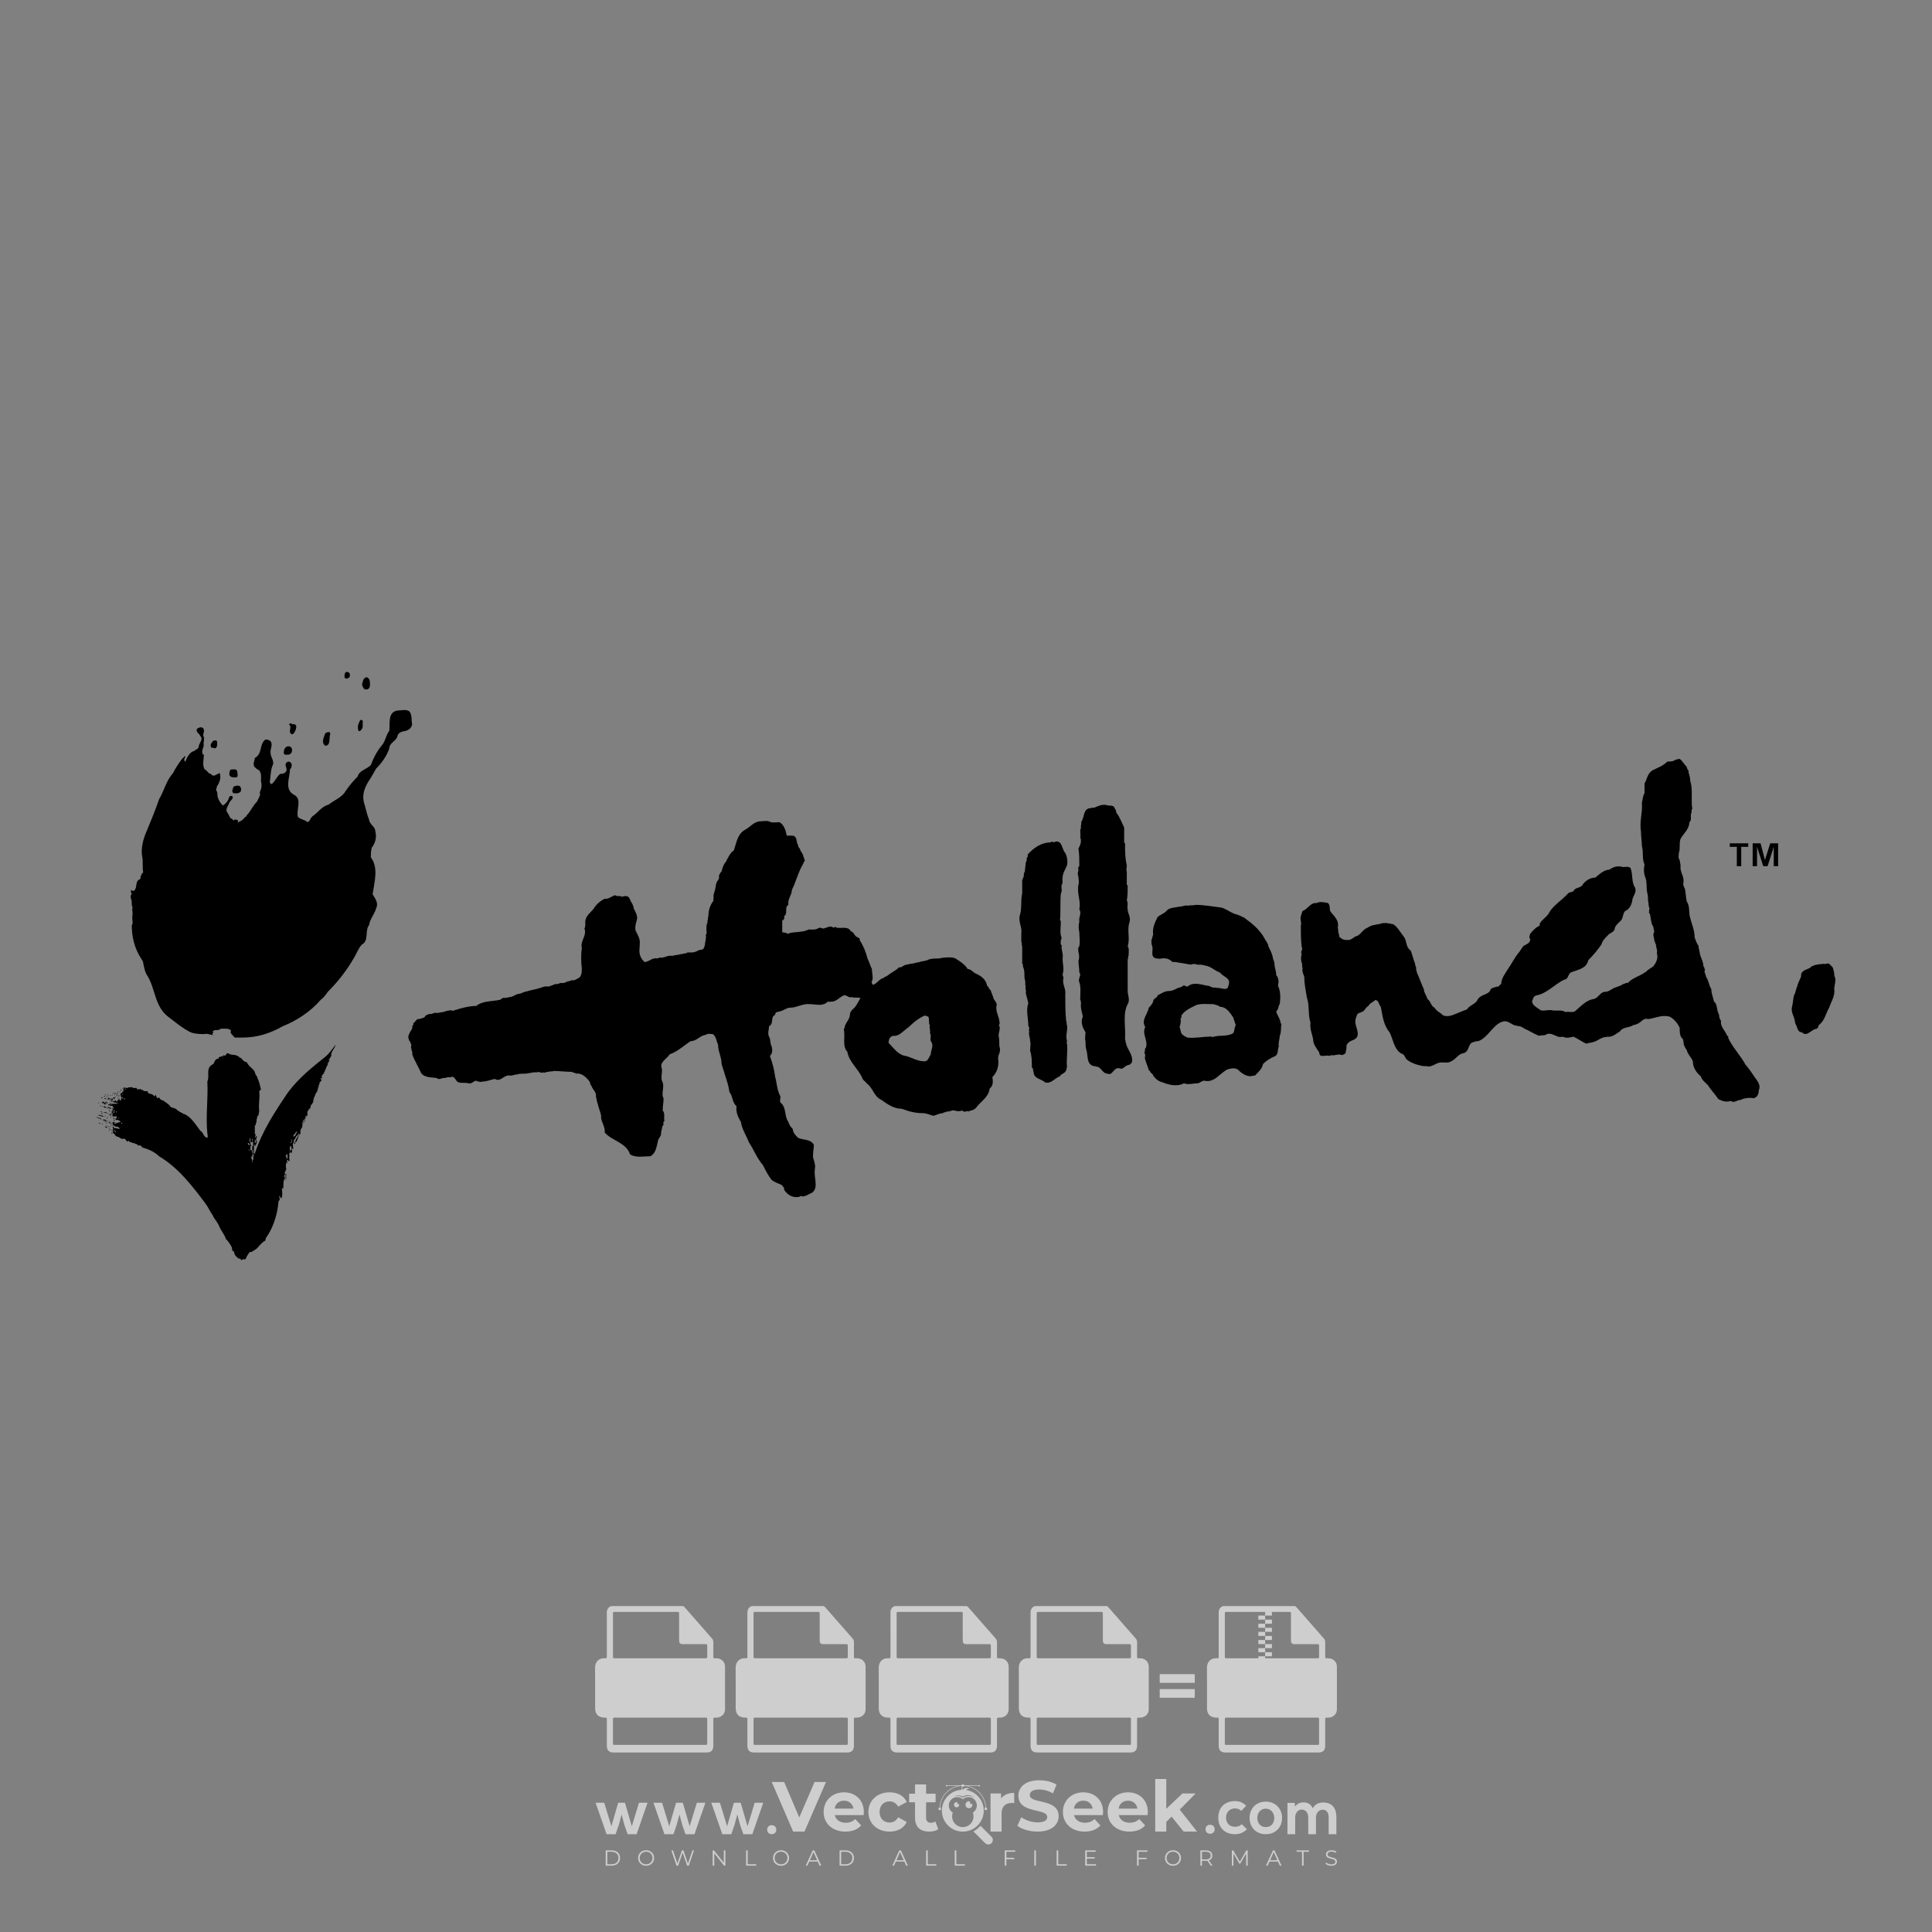 <?xml version="1.0" encoding="iso-8859-1"?>
<!-- Generator: Adobe Illustrator 27.0.0, SVG Export Plug-In . SVG Version: 6.00 Build 0)  -->
<svg version="1.1" id="Layer_1" xmlns="http://www.w3.org/2000/svg" xmlns:xlink="http://www.w3.org/1999/xlink" x="0px" y="0px"
	 viewBox="0 0 500 500" style="enable-background:new 0 0 500 500;" xml:space="preserve">
<rect x="0" y="0" width="500" height="500" fill="#808080" stroke="none"/>
<g id="watermark_1_">
	<g>
		<g id="watermark" style="opacity:0.61;">
			<g>
				<g>
					<g>
						<g>
							<polygon style="fill:#FFFFFF;" points="213.765,461.172 208.204,474.017 205.268,474.017 199.726,461.172 202.938,461.172 
								206.846,470.347 210.81,461.172 							"/>
						</g>
						<g>
							<path style="fill:#FFFFFF;" d="M223.507,469.741h-7.469c0.275,1.23,1.321,1.982,2.826,1.982c1.046,0,1.798-0.312,2.477-0.954
								l1.523,1.651c-0.917,1.046-2.294,1.597-4.074,1.597c-3.413,0-5.634-2.147-5.634-5.083c0-2.954,2.257-5.083,5.267-5.083
								c2.899,0,5.138,1.945,5.138,5.12C223.562,469.191,223.526,469.503,223.507,469.741 M216.002,468.071h4.863
								c-0.202-1.248-1.138-2.055-2.422-2.055C217.139,466.016,216.204,466.805,216.002,468.071"/>
						</g>
						<g>
							<path style="fill:#FFFFFF;" d="M224.735,468.934c0-2.973,2.294-5.083,5.505-5.083c2.074,0,3.707,0.899,4.423,2.514
								l-2.22,1.193c-0.532-0.936-1.321-1.358-2.221-1.358c-1.45,0-2.587,1.009-2.587,2.734c0,1.725,1.138,2.734,2.587,2.734
								c0.899,0,1.688-0.404,2.221-1.358l2.22,1.211c-0.716,1.578-2.349,2.495-4.423,2.495
								C227.029,474.017,224.735,471.907,224.735,468.934"/>
						</g>
						<g>
							<path style="fill:#FFFFFF;" d="M242.828,473.393c-0.587,0.422-1.45,0.624-2.331,0.624c-2.33,0-3.688-1.193-3.688-3.542
								v-4.055h-1.523v-2.202h1.523v-2.404h2.863v2.404h2.459v2.202h-2.459v4.019c0,0.844,0.458,1.303,1.229,1.303
								c0.422,0,0.844-0.128,1.156-0.367L242.828,473.393z"/>
						</g>
					</g>
					<g>
						<path style="fill:#FFFFFF;" d="M262.474,463.997v2.643c-0.238-0.018-0.422-0.037-0.642-0.037
							c-1.578,0-2.624,0.862-2.624,2.753v4.661h-2.863v-9.873h2.734v1.303C259.776,464.493,260.951,463.997,262.474,463.997"/>
					</g>
					<g>
						<path style="fill:#FFFFFF;" d="M263.299,472.53l1.009-2.239c1.083,0.789,2.697,1.339,4.239,1.339
							c1.762,0,2.477-0.587,2.477-1.376c0-2.404-7.469-0.752-7.469-5.524c0-2.184,1.762-4,5.413-4c1.615,0,3.267,0.385,4.459,1.138
							l-0.918,2.257c-1.193-0.679-2.422-1.009-3.56-1.009c-1.761,0-2.44,0.66-2.44,1.468c0,2.367,7.468,0.734,7.468,5.45
							c0,2.147-1.78,3.982-5.45,3.982C266.492,474.017,264.437,473.411,263.299,472.53"/>
					</g>
					<g>
						<path style="fill:#FFFFFF;" d="M285.428,469.741h-7.469c0.275,1.23,1.321,1.982,2.826,1.982c1.046,0,1.798-0.312,2.477-0.954
							l1.523,1.651c-0.918,1.046-2.294,1.597-4.074,1.597c-3.413,0-5.634-2.147-5.634-5.083c0-2.954,2.257-5.083,5.267-5.083
							c2.9,0,5.138,1.945,5.138,5.12C285.484,469.191,285.447,469.503,285.428,469.741 M277.923,468.071h4.863
							c-0.202-1.248-1.138-2.055-2.422-2.055C279.061,466.016,278.125,466.805,277.923,468.071"/>
					</g>
					<g>
						<path style="fill:#FFFFFF;" d="M297.007,469.741h-7.469c0.275,1.23,1.321,1.982,2.826,1.982c1.046,0,1.798-0.312,2.477-0.954
							l1.523,1.651c-0.918,1.046-2.294,1.597-4.074,1.597c-3.413,0-5.634-2.147-5.634-5.083c0-2.954,2.257-5.083,5.267-5.083
							c2.899,0,5.138,1.945,5.138,5.12C297.062,469.191,297.025,469.503,297.007,469.741 M289.501,468.071h4.863
							c-0.202-1.248-1.138-2.055-2.422-2.055C290.639,466.016,289.703,466.805,289.501,468.071"/>
					</g>
					<g>
						<polygon style="fill:#FFFFFF;" points="303.208,470.145 301.831,471.503 301.831,474.017 298.969,474.017 298.969,460.401 
							301.831,460.401 301.831,468.108 306.016,464.144 309.429,464.144 305.318,468.328 309.796,474.017 306.327,474.017 						"/>
					</g>
					<g>
						<path style="fill:#FFFFFF;" d="M256.601,475.359L256.601,475.359l-2.86-2.86c-0.435,0.508-0.953,0.943-1.534,1.284
							c-0.092,0.069-0.186,0.136-0.283,0.199l3.027,3.027c0.456,0.456,1.195,0.456,1.65,0
							C257.057,476.554,257.057,475.815,256.601,475.359"/>
					</g>
					<g>
						<path style="fill:#FFFFFF;" d="M249.984,463.244c0.221-0.173,0.495-0.281,0.797-0.281c0.042,0,0.083,0.002,0.124,0.006
							c-0.214-0.156-0.478-0.249-0.764-0.249c-0.395,0-0.744,0.18-0.981,0.458c-0.051,0-0.1,0.006-0.151,0.008
							c0.039-0.077,0.064-0.162,0.064-0.255c0-0.234-0.143-0.434-0.346-0.519c0.087,0.126,0.138,0.279,0.138,0.445
							c0,0.122-0.031,0.237-0.081,0.341c-2.811,0.201-5.03,2.539-5.03,5.4c0,2.993,2.426,5.42,5.42,5.42
							c2.993,0,5.42-2.426,5.42-5.42C254.595,465.879,252.593,463.635,249.984,463.244 M247.983,464.656
							c0.435,0,0.844,0.112,1.199,0.309c0.374-0.245,0.82-0.387,1.299-0.387c0.711,0,1.348,0.312,1.784,0.806
							c-0.435-0.379-1.004-0.61-1.627-0.61c-0.449,0-0.87,0.12-1.234,0.329c-0.079,0.046-0.156,0.096-0.229,0.15
							c-0.065-0.048-0.133-0.093-0.204-0.134c-0.369-0.219-0.8-0.344-1.26-0.344c-0.3,0-0.588,0.054-0.854,0.152
							C247.196,464.754,247.578,464.656,247.983,464.656 M251.772,469.098c0.115,0.305,0.181,0.634,0.181,0.979
							c0,1.534-1.244,2.777-2.778,2.777c-1.534,0-2.777-1.243-2.777-2.777c0-0.345,0.066-0.674,0.181-0.979
							c-0.62-0.382-1.035-1.064-1.035-1.846c0-1.197,0.971-2.168,2.168-2.168c0.565,0,1.078,0.218,1.463,0.572
							c0.386-0.354,0.899-0.572,1.464-0.572c1.197,0,2.168,0.971,2.168,2.168C252.807,468.034,252.392,468.716,251.772,469.098"/>
					</g>
					<g>
						<path style="fill:#FFFFFF;" d="M251.666,467.061c0,0.497-0.404,0.901-0.901,0.901c-0.497,0-0.901-0.404-0.901-0.901
							s0.404-0.901,0.901-0.901c0.101,0,0.197,0.017,0.287,0.047c-0.03,0.062-0.045,0.132-0.045,0.204
							c0,0.273,0.221,0.494,0.494,0.494c0.05,0,0.099-0.008,0.146-0.022C251.66,466.941,251.666,467,251.666,467.061"/>
					</g>
					<g>
						<path style="fill:#FFFFFF;" d="M248.255,467.061c0,0.376-0.305,0.681-0.681,0.681c-0.376,0-0.681-0.305-0.681-0.681
							s0.305-0.681,0.681-0.681c0.076,0,0.149,0.013,0.217,0.035c-0.023,0.047-0.034,0.1-0.034,0.155
							c0,0.206,0.167,0.374,0.374,0.374c0.038,0,0.075-0.006,0.11-0.017C248.25,466.97,248.255,467.015,248.255,467.061"/>
					</g>
					<g>
						<g>
							<g>
								<rect x="242.908" y="467.83" style="fill:#FFFFFF;" width="0.616" height="0.616"/>
							</g>
							<g>
								<rect x="254.827" y="467.83" style="fill:#FFFFFF;" width="0.616" height="0.616"/>
							</g>
							<g>
								<path style="fill:#FFFFFF;" d="M255.205,468.082h-0.14c0-3.248-2.642-5.89-5.89-5.89c-3.248,0-5.89,2.642-5.89,5.89h-0.14
									c0-1.611,0.627-3.125,1.766-4.264c1.139-1.139,2.653-1.766,4.264-1.766c1.611,0,3.125,0.627,4.264,1.766
									C254.578,464.957,255.205,466.471,255.205,468.082"/>
							</g>
						</g>
						<g>
							<rect x="248.868" y="461.814" style="fill:#FFFFFF;" width="0.616" height="0.616"/>
						</g>
						<g>
							<rect x="244.95" y="462.052" style="fill:#FFFFFF;" width="8.45" height="0.14"/>
						</g>
						<g>
							<path style="fill:#FFFFFF;" d="M245.174,462.15c0,0.108-0.088,0.196-0.196,0.196c-0.108,0-0.196-0.088-0.196-0.196
								c0-0.108,0.088-0.196,0.196-0.196C245.086,461.954,245.174,462.042,245.174,462.15"/>
						</g>
						<g>
							<path style="fill:#FFFFFF;" d="M253.596,462.15c0,0.108-0.088,0.196-0.196,0.196c-0.108,0-0.196-0.088-0.196-0.196
								c0-0.108,0.088-0.196,0.196-0.196C253.509,461.954,253.596,462.042,253.596,462.15"/>
						</g>
					</g>
				</g>
				<g>
					<path style="fill:#FFFFFF;" d="M314.356,473.409c0,1.559-2.364,1.559-2.364,0C311.993,471.851,314.356,471.851,314.356,473.409
						z"/>
				</g>
				<g>
					<g>
						<g>
							<path style="fill:#FFFFFF;" d="M161.739,466.549l1.772,6.088l1.855-6.088h2.215l-2.823,8.14h-2.33l-0.837-2.396l-0.722-2.708
								l-0.722,2.708l-0.837,2.396h-2.33l-2.839-8.14h2.231l1.855,6.088l1.756-6.088H161.739z"/>
						</g>
						<g>
							<path style="fill:#FFFFFF;" d="M176.713,466.549l1.772,6.088l1.855-6.088h2.215l-2.823,8.14h-2.33l-0.837-2.396l-0.722-2.708
								l-0.722,2.708l-0.837,2.396h-2.33l-2.839-8.14h2.231l1.855,6.088l1.756-6.088H176.713z"/>
						</g>
						<g>
							<path style="fill:#FFFFFF;" d="M191.687,466.549l1.772,6.088l1.855-6.088h2.215l-2.823,8.14h-2.33l-0.837-2.396l-0.722-2.708
								l-0.722,2.708l-0.837,2.396h-2.33l-2.839-8.14h2.231l1.855,6.088l1.756-6.088H191.687z"/>
						</g>
					</g>
					<g>
						<path style="fill:#FFFFFF;" d="M200.908,473.52c0,1.559-2.364,1.559-2.364,0C198.545,471.962,200.908,471.962,200.908,473.52z
							"/>
					</g>
					<g>
						<path style="fill:#FFFFFF;" d="M322.71,473.409c-0.935,0.919-1.919,1.28-3.117,1.28c-2.346,0-4.3-1.411-4.3-4.282
							s1.953-4.284,4.3-4.284c1.149,0,2.035,0.329,2.921,1.199l-1.264,1.329c-0.476-0.428-1.066-0.64-1.623-0.64
							c-1.346,0-2.33,0.985-2.33,2.396c0,1.542,1.05,2.362,2.297,2.362c0.64,0,1.28-0.18,1.772-0.672L322.71,473.409z"/>
					</g>
					<g>
						<path style="fill:#FFFFFF;" d="M331.805,470.472c0,2.33-1.591,4.217-4.217,4.217c-2.626,0-4.201-1.887-4.201-4.217
							c0-2.314,1.609-4.217,4.185-4.217C330.149,466.255,331.805,468.158,331.805,470.472z M325.389,470.472
							c0,1.231,0.739,2.38,2.199,2.38c1.46,0,2.199-1.149,2.199-2.38c0-1.215-0.854-2.396-2.199-2.396
							C326.144,468.077,325.389,469.258,325.389,470.472z"/>
					</g>
					<g>
						<path style="fill:#FFFFFF;" d="M338.572,474.689v-4.332c0-1.068-0.559-2.035-1.658-2.035c-1.082,0-1.722,0.967-1.722,2.035
							v4.332h-2.003v-8.107h1.855l0.148,0.985c0.426-0.82,1.362-1.116,2.133-1.116c0.969,0,1.937,0.394,2.396,1.51
							c0.723-1.149,1.658-1.478,2.708-1.478c2.297,0,3.43,1.412,3.43,3.84v4.365h-2.003v-4.365c0-1.066-0.442-1.97-1.526-1.97
							c-1.082,0-1.756,0.935-1.756,2.003v4.332H338.572z"/>
					</g>
				</g>
			</g>
		</g>
		<g style="opacity:0.61;">
			<g>
				<g>
					<path style="fill:#FFFFFF;" d="M345.988,431.299c-0.006-1.224-0.959-2.121-2.189-2.14c-0.924-0.014-0.832,0.12-0.834-0.867
						c-0.003-1.097-0.007-2.194,0.003-3.292c0.003-0.379-0.112-0.691-0.362-0.976c-2.342-2.668-4.678-5.342-7.019-8.011
						c-0.12-0.137-0.275-0.244-0.414-0.366c-6.214,0-12.427,0-18.641,0c-0.794,0.293-1.14,0.868-1.138,1.709
						c0.01,3.748,0.004,7.496,0.004,11.243c0,0.556-0.003,0.589-0.55,0.551c-1.497-0.102-2.516,0.986-2.497,2.492
						c0.044,3.476,0.013,6.953,0.014,10.429c0.001,1.58,0.867,2.443,2.45,2.449c0.582,0.002,0.582,0.002,0.582,0.6
						c0,2.219-0.001,4.438,0.001,6.657c0.001,1.192,0.58,1.771,1.768,1.771c8.013,0.001,16.027,0.001,24.04,0
						c1.168,0,1.755-0.583,1.757-1.745c0.002-2.256,0-4.512,0.001-6.768c0-0.512,0.002-0.511,0.52-0.515
						c0.271-0.002,0.541,0.008,0.809-0.058c0.996-0.246,1.69-1.044,1.694-2.069C346.003,438.696,346.005,434.997,345.988,431.299z
						 M317.537,417.162c5.337,0,10.674,0,16.01,0c0.548,0,0.554,0.007,0.554,0.561c0.001,2.243-0.001,4.486,0.001,6.73
						c0.001,0.811,0.249,1.059,1.06,1.059c1.91,0.001,3.821,0,5.731,0.001c0.458,0,0.479,0.021,0.481,0.483
						c0.003,0.887,0.002,1.775,0,2.662c-0.001,0.477-0.024,0.498-0.504,0.499c-3.895,0.001-7.79,0-11.684,0
						c-3.882,0-7.765,0-11.647,0c-0.55,0-0.552-0.001-0.552-0.561c-0.001-3.624-0.001-7.247,0-10.871
						C316.987,417.166,316.991,417.162,317.537,417.162z M340.822,451.579c-3.883,0.001-7.766,0-11.65,0c-3.871,0-7.742,0-11.613,0
						c-0.572,0-0.574-0.002-0.574-0.579c-0.001-1.997-0.001-3.994,0.001-5.991c0-0.464,0.023-0.486,0.478-0.487
						c7.803-0.001,15.607-0.001,23.41,0c0.478,0,0.499,0.02,0.499,0.503c0.002,1.997,0.001,3.994,0,5.991
						C341.375,451.574,341.37,451.579,340.822,451.579z"/>
				</g>
				<g>
					<g>
						<rect x="327.418" y="417.053" style="fill:#FFFFFF;" width="1.757" height="1.054"/>
					</g>
					<g>
						<rect x="325.662" y="418.107" style="fill:#FFFFFF;" width="1.757" height="1.054"/>
					</g>
					<g>
						<rect x="327.418" y="419.161" style="fill:#FFFFFF;" width="1.757" height="1.054"/>
					</g>
					<g>
						<rect x="325.662" y="420.215" style="fill:#FFFFFF;" width="1.757" height="1.054"/>
					</g>
					<g>
						<rect x="327.418" y="421.269" style="fill:#FFFFFF;" width="1.757" height="1.054"/>
					</g>
					<g>
						<rect x="325.662" y="422.323" style="fill:#FFFFFF;" width="1.757" height="1.054"/>
					</g>
					<g>
						<rect x="327.418" y="423.378" style="fill:#FFFFFF;" width="1.757" height="1.054"/>
					</g>
					<g>
						<rect x="325.662" y="424.432" style="fill:#FFFFFF;" width="1.757" height="1.054"/>
					</g>
					<g>
						<rect x="327.418" y="425.486" style="fill:#FFFFFF;" width="1.757" height="1.054"/>
					</g>
					<g>
						<rect x="325.662" y="426.54" style="fill:#FFFFFF;" width="1.757" height="1.054"/>
					</g>
					<g>
						<rect x="327.418" y="427.594" style="fill:#FFFFFF;" width="1.757" height="1.054"/>
					</g>
					<g>
						<rect x="325.662" y="428.648" style="fill:#FFFFFF;" width="1.757" height="1.054"/>
					</g>
				</g>
			</g>
			<g>
				<path style="fill:#FFFFFF;" d="M187.637,431.299c-0.006-1.224-0.959-2.121-2.189-2.14c-0.924-0.014-0.832,0.12-0.834-0.867
					c-0.003-1.097-0.007-2.194,0.003-3.292c0.003-0.379-0.112-0.691-0.362-0.976c-2.342-2.668-4.678-5.342-7.019-8.011
					c-0.12-0.137-0.275-0.244-0.414-0.366c-6.214,0-12.427,0-18.641,0c-0.794,0.293-1.14,0.868-1.138,1.709
					c0.01,3.748,0.004,7.496,0.004,11.243c0,0.556-0.003,0.589-0.55,0.551c-1.497-0.102-2.516,0.986-2.497,2.492
					c0.044,3.476,0.013,6.953,0.014,10.429c0.001,1.58,0.867,2.443,2.45,2.449c0.582,0.002,0.582,0.002,0.582,0.6
					c0,2.219-0.001,4.438,0.001,6.657c0.001,1.192,0.58,1.771,1.768,1.771c8.013,0.001,16.027,0.001,24.04,0
					c1.168,0,1.755-0.583,1.757-1.745c0.002-2.256,0-4.512,0.001-6.768c0-0.512,0.002-0.511,0.52-0.515
					c0.271-0.002,0.541,0.008,0.809-0.058c0.996-0.246,1.69-1.044,1.694-2.069C187.652,438.696,187.655,434.997,187.637,431.299z
					 M159.187,417.162c5.337,0,10.674,0,16.01,0c0.548,0,0.554,0.007,0.554,0.561c0.001,2.243-0.001,4.486,0.001,6.73
					c0.001,0.811,0.249,1.059,1.06,1.059c1.91,0.001,3.821,0,5.731,0.001c0.458,0,0.479,0.021,0.481,0.483
					c0.003,0.887,0.002,1.775,0,2.662c-0.001,0.477-0.024,0.498-0.504,0.499c-3.895,0.001-7.79,0-11.684,0
					c-3.882,0-7.765,0-11.647,0c-0.55,0-0.552-0.001-0.552-0.561c-0.001-3.624-0.001-7.247,0-10.871
					C158.636,417.166,158.64,417.162,159.187,417.162z M182.472,451.579c-3.883,0.001-7.766,0-11.65,0c-3.871,0-7.742,0-11.613,0
					c-0.572,0-0.574-0.002-0.574-0.579c-0.001-1.997-0.001-3.994,0.001-5.991c0-0.464,0.023-0.486,0.478-0.487
					c7.803-0.001,15.607-0.001,23.41,0c0.478,0,0.499,0.02,0.499,0.503c0.002,1.997,0.001,3.994,0,5.991
					C183.024,451.574,183.019,451.579,182.472,451.579z"/>
			</g>
			<g>
				<path style="fill:#FFFFFF;" d="M159.779,440.669v-7.897h2.779c0.375,0,0.726,0.061,1.053,0.182
					c0.327,0.121,0.612,0.292,0.855,0.513c0.242,0.221,0.434,0.483,0.573,0.789c0.14,0.305,0.21,0.642,0.21,1.009
					c0,0.375-0.07,0.715-0.21,1.02c-0.14,0.305-0.331,0.568-0.573,0.789c-0.243,0.221-0.528,0.392-0.855,0.513
					c-0.327,0.121-0.678,0.182-1.053,0.182h-1.29v2.901H159.779z M162.58,436.356c0.39,0,0.684-0.111,0.882-0.331
					c0.199-0.22,0.298-0.474,0.298-0.761c0-0.14-0.024-0.276-0.072-0.408c-0.048-0.132-0.121-0.248-0.221-0.347
					c-0.099-0.099-0.223-0.178-0.37-0.237c-0.147-0.059-0.32-0.089-0.518-0.089h-1.312v2.173H162.58z"/>
				<path style="fill:#FFFFFF;" d="M166.308,432.771h1.731l3.177,5.294h0.088l-0.088-1.522v-3.772h1.478v7.897h-1.566l-3.353-5.592
					h-0.088l0.088,1.522v4.07h-1.467V432.771z"/>
				<path style="fill:#FFFFFF;" d="M177.922,436.334h3.872c0.022,0.089,0.04,0.195,0.055,0.32c0.014,0.125,0.022,0.25,0.022,0.375
					c0,0.507-0.077,0.985-0.231,1.434c-0.154,0.449-0.397,0.849-0.728,1.202c-0.353,0.375-0.776,0.666-1.268,0.871
					c-0.493,0.206-1.055,0.309-1.688,0.309c-0.574,0-1.114-0.103-1.622-0.309c-0.507-0.206-0.948-0.492-1.323-0.86
					c-0.375-0.367-0.673-0.803-0.894-1.307c-0.221-0.504-0.331-1.053-0.331-1.649c0-0.595,0.11-1.145,0.331-1.649
					c0.221-0.504,0.518-0.939,0.894-1.307c0.375-0.367,0.816-0.654,1.323-0.86c0.507-0.206,1.048-0.309,1.622-0.309
					c0.64,0,1.211,0.11,1.715,0.331c0.504,0.221,0.935,0.526,1.296,0.915l-1.025,1.004c-0.258-0.272-0.544-0.48-0.861-0.623
					c-0.316-0.143-0.695-0.215-1.136-0.215c-0.361,0-0.703,0.065-1.026,0.193c-0.324,0.129-0.607,0.311-0.85,0.546
					c-0.242,0.235-0.436,0.52-0.579,0.855c-0.143,0.335-0.215,0.708-0.215,1.119c0,0.412,0.072,0.785,0.215,1.12
					c0.143,0.335,0.338,0.62,0.584,0.855c0.246,0.235,0.531,0.418,0.855,0.546c0.323,0.129,0.669,0.193,1.037,0.193
					c0.419,0,0.773-0.061,1.064-0.182c0.29-0.121,0.538-0.278,0.744-0.469c0.148-0.132,0.275-0.3,0.381-0.502
					c0.106-0.202,0.189-0.428,0.248-0.678h-2.482V436.334z"/>
			</g>
			<g>
				<path style="fill:#FFFFFF;" d="M224.019,431.299c-0.006-1.224-0.959-2.121-2.189-2.14c-0.924-0.014-0.832,0.12-0.834-0.867
					c-0.003-1.097-0.007-2.194,0.003-3.292c0.003-0.379-0.112-0.691-0.362-0.976c-2.342-2.668-4.678-5.342-7.019-8.011
					c-0.12-0.137-0.275-0.244-0.414-0.366c-6.214,0-12.427,0-18.641,0c-0.794,0.293-1.14,0.868-1.138,1.709
					c0.01,3.748,0.004,7.496,0.004,11.243c0,0.556-0.003,0.589-0.55,0.551c-1.497-0.102-2.516,0.986-2.497,2.492
					c0.044,3.476,0.013,6.953,0.014,10.429c0.001,1.58,0.867,2.443,2.45,2.449c0.582,0.002,0.582,0.002,0.582,0.6
					c0,2.219-0.001,4.438,0.001,6.657c0.001,1.192,0.58,1.771,1.768,1.771c8.013,0.001,16.027,0.001,24.04,0
					c1.168,0,1.755-0.583,1.757-1.745c0.002-2.256,0-4.512,0.001-6.768c0-0.512,0.002-0.511,0.52-0.515
					c0.271-0.002,0.541,0.008,0.809-0.058c0.997-0.246,1.69-1.044,1.694-2.069C224.034,438.696,224.036,434.997,224.019,431.299z
					 M195.568,417.162c5.337,0,10.674,0,16.01,0c0.548,0,0.554,0.007,0.554,0.561c0.001,2.243-0.001,4.486,0.001,6.73
					c0.001,0.811,0.249,1.059,1.06,1.059c1.91,0.001,3.821,0,5.731,0.001c0.458,0,0.479,0.021,0.481,0.483
					c0.003,0.887,0.002,1.775,0,2.662c-0.001,0.477-0.024,0.498-0.504,0.499c-3.895,0.001-7.79,0-11.684,0
					c-3.882,0-7.765,0-11.647,0c-0.55,0-0.552-0.001-0.552-0.561c-0.001-3.624-0.001-7.247,0-10.871
					C195.018,417.166,195.022,417.162,195.568,417.162z M218.854,451.579c-3.883,0.001-7.766,0-11.65,0c-3.871,0-7.742,0-11.613,0
					c-0.572,0-0.574-0.002-0.574-0.579c-0.001-1.997-0.001-3.994,0.001-5.991c0-0.464,0.023-0.486,0.478-0.487
					c7.803-0.001,15.607-0.001,23.41,0c0.478,0,0.499,0.02,0.499,0.503c0.002,1.997,0.001,3.994,0,5.991
					C219.406,451.574,219.401,451.579,218.854,451.579z"/>
			</g>
			<g>
				<path style="fill:#FFFFFF;" d="M205.111,432.771h1.699l2.967,7.897h-1.644l-0.651-1.886h-3.044l-0.651,1.886h-1.643
					L205.111,432.771z M206.997,437.415l-0.706-1.974l-0.287-0.96h-0.088l-0.287,0.96l-0.706,1.974H206.997z"/>
				<path style="fill:#FFFFFF;" d="M211.331,434.536c-0.125,0-0.245-0.024-0.359-0.072c-0.114-0.048-0.213-0.114-0.298-0.199
					c-0.084-0.084-0.151-0.182-0.198-0.292c-0.048-0.11-0.072-0.232-0.072-0.364s0.024-0.254,0.072-0.364
					c0.048-0.11,0.114-0.208,0.198-0.292c0.084-0.084,0.184-0.151,0.298-0.198c0.114-0.048,0.233-0.072,0.359-0.072
					c0.257,0,0.478,0.09,0.662,0.27c0.184,0.181,0.276,0.399,0.276,0.656s-0.092,0.476-0.276,0.656
					C211.809,434.446,211.589,434.536,211.331,434.536z M210.615,440.669v-5.404h1.445v5.404H210.615z"/>
			</g>
			<g>
				<path style="fill:#FFFFFF;" d="M261.044,431.299c-0.006-1.224-0.959-2.121-2.189-2.14c-0.924-0.014-0.832,0.12-0.834-0.867
					c-0.003-1.097-0.007-2.194,0.003-3.292c0.003-0.379-0.112-0.691-0.362-0.976c-2.342-2.668-4.678-5.342-7.019-8.011
					c-0.12-0.137-0.275-0.244-0.414-0.366c-6.214,0-12.427,0-18.641,0c-0.794,0.293-1.14,0.868-1.138,1.709
					c0.01,3.748,0.004,7.496,0.004,11.243c0,0.556-0.003,0.589-0.55,0.551c-1.497-0.102-2.516,0.986-2.497,2.492
					c0.044,3.476,0.013,6.953,0.014,10.429c0.001,1.58,0.867,2.443,2.45,2.449c0.582,0.002,0.582,0.002,0.582,0.6
					c0,2.219-0.001,4.438,0.001,6.657c0.001,1.192,0.58,1.771,1.768,1.771c8.013,0.001,16.027,0.001,24.04,0
					c1.168,0,1.755-0.583,1.757-1.745c0.002-2.256,0-4.512,0.001-6.768c0-0.512,0.002-0.511,0.52-0.515
					c0.271-0.002,0.541,0.008,0.809-0.058c0.996-0.246,1.69-1.044,1.694-2.069C261.059,438.696,261.061,434.997,261.044,431.299z
					 M232.593,417.162c5.337,0,10.674,0,16.01,0c0.548,0,0.554,0.007,0.554,0.561c0.001,2.243-0.001,4.486,0.001,6.73
					c0.001,0.811,0.249,1.059,1.06,1.059c1.91,0.001,3.821,0,5.731,0.001c0.458,0,0.479,0.021,0.481,0.483
					c0.003,0.887,0.002,1.775,0,2.662c-0.001,0.477-0.024,0.498-0.504,0.499c-3.895,0.001-7.79,0-11.684,0
					c-3.882,0-7.765,0-11.647,0c-0.55,0-0.552-0.001-0.552-0.561c-0.001-3.624-0.001-7.247,0-10.871
					C232.042,417.166,232.047,417.162,232.593,417.162z M255.878,451.579c-3.883,0.001-7.766,0-11.65,0c-3.871,0-7.742,0-11.613,0
					c-0.572,0-0.574-0.002-0.574-0.579c-0.001-1.997-0.001-3.994,0.001-5.991c0-0.464,0.023-0.486,0.478-0.487
					c7.803-0.001,15.607-0.001,23.41,0c0.478,0,0.499,0.02,0.499,0.503c0.002,1.997,0.001,3.994,0,5.991
					C256.431,451.574,256.426,451.579,255.878,451.579z"/>
			</g>
			<g>
				<path style="fill:#FFFFFF;" d="M236.361,440.845c-0.338,0-0.662-0.048-0.971-0.143c-0.309-0.095-0.592-0.239-0.849-0.43
					c-0.257-0.191-0.481-0.425-0.673-0.7c-0.191-0.276-0.342-0.597-0.452-0.965l1.401-0.551c0.103,0.397,0.283,0.726,0.54,0.987
					c0.257,0.261,0.596,0.392,1.015,0.392c0.154,0,0.303-0.02,0.447-0.061c0.143-0.04,0.272-0.099,0.386-0.176
					s0.204-0.175,0.27-0.292c0.066-0.118,0.099-0.254,0.099-0.408c0-0.147-0.026-0.279-0.077-0.397
					c-0.051-0.117-0.138-0.227-0.259-0.331c-0.121-0.103-0.28-0.202-0.475-0.298c-0.195-0.095-0.435-0.195-0.722-0.298l-0.485-0.176
					c-0.213-0.073-0.429-0.173-0.645-0.298c-0.217-0.125-0.413-0.276-0.59-0.452c-0.177-0.176-0.322-0.384-0.436-0.623
					c-0.114-0.239-0.171-0.509-0.171-0.81c0-0.309,0.06-0.597,0.182-0.866c0.121-0.268,0.294-0.503,0.518-0.706
					c0.224-0.202,0.492-0.36,0.805-0.474s0.66-0.171,1.042-0.171c0.397,0,0.74,0.053,1.031,0.16
					c0.291,0.107,0.537,0.243,0.739,0.408c0.202,0.165,0.366,0.348,0.491,0.546c0.125,0.199,0.217,0.386,0.276,0.563l-1.312,0.551
					c-0.074-0.221-0.208-0.419-0.402-0.596c-0.195-0.176-0.462-0.265-0.8-0.265c-0.324,0-0.592,0.075-0.805,0.226
					c-0.213,0.151-0.32,0.348-0.32,0.59c0,0.235,0.103,0.436,0.309,0.601c0.206,0.165,0.533,0.325,0.982,0.48l0.497,0.165
					c0.316,0.111,0.605,0.237,0.866,0.381c0.261,0.143,0.485,0.314,0.673,0.513c0.187,0.199,0.331,0.425,0.43,0.678
					c0.1,0.254,0.149,0.546,0.149,0.877c0,0.412-0.083,0.767-0.248,1.064c-0.165,0.298-0.377,0.542-0.634,0.734
					c-0.258,0.191-0.548,0.335-0.872,0.43C236.986,440.797,236.67,440.845,236.361,440.845z"/>
				<path style="fill:#FFFFFF;" d="M239.516,432.771h1.61l1.633,4.754l0.287,1.015h0.088l0.309-1.015l1.699-4.754h1.61l-2.879,7.897
					h-1.566L239.516,432.771z"/>
				<path style="fill:#FFFFFF;" d="M251.097,436.334h3.871c0.022,0.089,0.04,0.195,0.055,0.32c0.015,0.125,0.023,0.25,0.023,0.375
					c0,0.507-0.078,0.985-0.232,1.434c-0.154,0.449-0.397,0.849-0.728,1.202c-0.353,0.375-0.775,0.666-1.268,0.871
					c-0.493,0.206-1.055,0.309-1.688,0.309c-0.574,0-1.114-0.103-1.621-0.309c-0.507-0.206-0.949-0.492-1.324-0.86
					c-0.375-0.367-0.673-0.803-0.894-1.307c-0.22-0.504-0.331-1.053-0.331-1.649c0-0.595,0.11-1.145,0.331-1.649
					c0.221-0.504,0.518-0.939,0.894-1.307c0.375-0.367,0.816-0.654,1.324-0.86c0.507-0.206,1.047-0.309,1.621-0.309
					c0.64,0,1.211,0.11,1.715,0.331c0.504,0.221,0.936,0.526,1.296,0.915l-1.026,1.004c-0.257-0.272-0.544-0.48-0.861-0.623
					c-0.316-0.143-0.694-0.215-1.136-0.215c-0.36,0-0.702,0.065-1.026,0.193c-0.323,0.129-0.607,0.311-0.849,0.546
					c-0.243,0.235-0.436,0.52-0.579,0.855c-0.143,0.335-0.215,0.708-0.215,1.119c0,0.412,0.072,0.785,0.215,1.12
					c0.143,0.335,0.338,0.62,0.585,0.855c0.246,0.235,0.531,0.418,0.854,0.546c0.324,0.129,0.669,0.193,1.037,0.193
					c0.419,0,0.774-0.061,1.064-0.182c0.29-0.121,0.539-0.278,0.745-0.469c0.147-0.132,0.274-0.3,0.38-0.502
					c0.107-0.202,0.189-0.428,0.248-0.678h-2.482V436.334z"/>
			</g>
			<g>
				<path style="fill:#FFFFFF;" d="M297.3,431.299c-0.006-1.224-0.959-2.121-2.189-2.14c-0.924-0.014-0.832,0.12-0.834-0.867
					c-0.003-1.097-0.007-2.194,0.003-3.292c0.003-0.379-0.112-0.691-0.362-0.976c-2.342-2.668-4.678-5.342-7.019-8.011
					c-0.12-0.137-0.275-0.244-0.414-0.366c-6.214,0-12.427,0-18.641,0c-0.794,0.293-1.14,0.868-1.138,1.709
					c0.01,3.748,0.004,7.496,0.004,11.243c0,0.556-0.003,0.589-0.55,0.551c-1.497-0.102-2.516,0.986-2.497,2.492
					c0.044,3.476,0.013,6.953,0.014,10.429c0.001,1.58,0.867,2.443,2.45,2.449c0.582,0.002,0.582,0.002,0.582,0.6
					c0,2.219-0.001,4.438,0.001,6.657c0.001,1.192,0.58,1.771,1.768,1.771c8.013,0.001,16.027,0.001,24.04,0
					c1.168,0,1.755-0.583,1.757-1.745c0.002-2.256,0-4.512,0.001-6.768c0-0.512,0.002-0.511,0.52-0.515
					c0.271-0.002,0.541,0.008,0.809-0.058c0.996-0.246,1.69-1.044,1.694-2.069C297.315,438.696,297.318,434.997,297.3,431.299z
					 M268.85,417.162c5.337,0,10.674,0,16.01,0c0.548,0,0.554,0.007,0.554,0.561c0.001,2.243-0.001,4.486,0.001,6.73
					c0.001,0.811,0.249,1.059,1.06,1.059c1.91,0.001,3.821,0,5.731,0.001c0.458,0,0.479,0.021,0.481,0.483
					c0.003,0.887,0.002,1.775,0,2.662c-0.001,0.477-0.024,0.498-0.504,0.499c-3.895,0.001-7.79,0-11.684,0
					c-3.882,0-7.765,0-11.647,0c-0.55,0-0.552-0.001-0.552-0.561c-0.001-3.624-0.001-7.247,0-10.871
					C268.299,417.166,268.303,417.162,268.85,417.162z M292.135,451.579c-3.883,0.001-7.766,0-11.65,0c-3.871,0-7.742,0-11.613,0
					c-0.572,0-0.574-0.002-0.574-0.579c-0.001-1.997-0.001-3.994,0.001-5.991c0-0.464,0.023-0.486,0.478-0.487
					c7.803-0.001,15.607-0.001,23.41,0c0.478,0,0.499,0.02,0.499,0.503c0.001,1.997,0.001,3.994,0,5.991
					C292.687,451.574,292.682,451.579,292.135,451.579z"/>
			</g>
			<g>
				<path style="fill:#FFFFFF;" d="M272.966,434.183v1.831h3.165v1.412h-3.165v1.831h3.518v1.412h-5.007v-7.897h5.007v1.412H272.966
					z"/>
				<path style="fill:#FFFFFF;" d="M277.852,440.669v-7.897h2.779c0.375,0,0.726,0.061,1.053,0.182
					c0.327,0.121,0.612,0.292,0.855,0.513c0.243,0.221,0.434,0.483,0.574,0.789c0.14,0.305,0.209,0.642,0.209,1.009
					c0,0.375-0.07,0.715-0.209,1.02c-0.14,0.305-0.331,0.568-0.574,0.789c-0.243,0.221-0.528,0.392-0.855,0.513
					c-0.327,0.121-0.678,0.182-1.053,0.182h-1.29v2.901H277.852z M280.653,436.356c0.389,0,0.684-0.111,0.882-0.331
					c0.199-0.22,0.298-0.474,0.298-0.761c0-0.14-0.024-0.276-0.072-0.408c-0.048-0.132-0.121-0.248-0.221-0.347
					c-0.099-0.099-0.222-0.178-0.37-0.237c-0.147-0.059-0.32-0.089-0.518-0.089h-1.312v2.173H280.653z"/>
				<path style="fill:#FFFFFF;" d="M286.797,440.845c-0.338,0-0.662-0.048-0.971-0.143c-0.309-0.095-0.592-0.239-0.849-0.43
					c-0.257-0.191-0.482-0.425-0.673-0.7c-0.191-0.276-0.342-0.597-0.452-0.965l1.401-0.551c0.103,0.397,0.283,0.726,0.541,0.987
					c0.257,0.261,0.595,0.392,1.015,0.392c0.154,0,0.303-0.02,0.447-0.061c0.143-0.04,0.272-0.099,0.386-0.176
					c0.114-0.077,0.204-0.175,0.27-0.292c0.066-0.118,0.1-0.254,0.1-0.408c0-0.147-0.026-0.279-0.077-0.397
					c-0.051-0.117-0.138-0.227-0.259-0.331c-0.121-0.103-0.279-0.202-0.474-0.298c-0.195-0.095-0.436-0.195-0.723-0.298
					l-0.485-0.176c-0.213-0.073-0.428-0.173-0.645-0.298c-0.217-0.125-0.414-0.276-0.59-0.452c-0.176-0.176-0.322-0.384-0.436-0.623
					c-0.114-0.239-0.171-0.509-0.171-0.81c0-0.309,0.061-0.597,0.182-0.866c0.121-0.268,0.294-0.503,0.518-0.706
					c0.224-0.202,0.493-0.36,0.805-0.474c0.312-0.114,0.66-0.171,1.042-0.171c0.397,0,0.741,0.053,1.031,0.16
					c0.29,0.107,0.537,0.243,0.739,0.408c0.202,0.165,0.365,0.348,0.491,0.546c0.125,0.199,0.217,0.386,0.276,0.563l-1.312,0.551
					c-0.074-0.221-0.208-0.419-0.403-0.596c-0.195-0.176-0.462-0.265-0.799-0.265c-0.324,0-0.592,0.075-0.805,0.226
					c-0.213,0.151-0.32,0.348-0.32,0.59c0,0.235,0.103,0.436,0.309,0.601c0.206,0.165,0.533,0.325,0.982,0.48l0.496,0.165
					c0.316,0.111,0.605,0.237,0.866,0.381c0.261,0.143,0.485,0.314,0.673,0.513c0.187,0.199,0.331,0.425,0.43,0.678
					c0.099,0.254,0.149,0.546,0.149,0.877c0,0.412-0.083,0.767-0.248,1.064c-0.165,0.298-0.377,0.542-0.634,0.734
					c-0.258,0.191-0.548,0.335-0.872,0.43C287.422,440.797,287.105,440.845,286.797,440.845z"/>
			</g>
			<g>
				<path style="fill:#FFFFFF;" d="M321.394,439.168l4.004-4.985h-3.827v-1.412h5.559v1.5l-3.96,4.985h4.004v1.412h-5.779V439.168z"
					/>
				<path style="fill:#FFFFFF;" d="M328.409,432.771h1.489v7.897h-1.489V432.771z"/>
				<path style="fill:#FFFFFF;" d="M331.486,440.669v-7.897h2.779c0.375,0,0.726,0.061,1.053,0.182
					c0.327,0.121,0.612,0.292,0.855,0.513s0.434,0.483,0.574,0.789c0.14,0.305,0.209,0.642,0.209,1.009
					c0,0.375-0.07,0.715-0.209,1.02c-0.14,0.305-0.331,0.568-0.574,0.789c-0.243,0.221-0.528,0.392-0.855,0.513
					c-0.327,0.121-0.678,0.182-1.053,0.182h-1.29v2.901H331.486z M334.288,436.356c0.389,0,0.684-0.111,0.882-0.331
					c0.199-0.22,0.298-0.474,0.298-0.761c0-0.14-0.024-0.276-0.072-0.408c-0.048-0.132-0.121-0.248-0.221-0.347
					c-0.099-0.099-0.222-0.178-0.37-0.237c-0.147-0.059-0.32-0.089-0.518-0.089h-1.312v2.173H334.288z"/>
			</g>
		</g>
		<g style="opacity:0.61;">
			<path style="fill:#FFFFFF;" d="M300.133,433.27h9.067v2.242h-9.067V433.27z M300.133,437.136h9.067v2.243h-9.067V437.136z"/>
		</g>
	</g>
	<g style="opacity:0.61;">
		<path style="fill:#FFFFFF;" d="M156.756,478.878h1.607c1.263,0,2.114,0.812,2.114,1.974c0,1.161-0.851,1.973-2.114,1.973h-1.607
			V478.878z M158.34,482.464c1.049,0,1.725-0.665,1.725-1.612c0-0.947-0.677-1.613-1.725-1.613h-1.167v3.225H158.34z"/>
		<path style="fill:#FFFFFF;" d="M165.139,480.851c0-1.15,0.879-2.007,2.075-2.007c1.184,0,2.069,0.851,2.069,2.007
			c0,1.156-0.885,2.007-2.069,2.007C166.019,482.858,165.139,482.002,165.139,480.851z M168.866,480.851
			c0-0.942-0.705-1.635-1.652-1.635c-0.953,0-1.663,0.693-1.663,1.635c0,0.941,0.71,1.635,1.663,1.635
			C168.162,482.486,168.866,481.793,168.866,480.851z"/>
		<path style="fill:#FFFFFF;" d="M179.596,478.878l-1.331,3.947h-0.44l-1.156-3.366l-1.161,3.366h-0.434l-1.331-3.947h0.429
			l1.139,3.394l1.178-3.394h0.389l1.161,3.411l1.156-3.411H179.596z"/>
		<path style="fill:#FFFFFF;" d="M187.731,478.878v3.947h-0.344l-2.537-3.202v3.202h-0.417v-3.947h0.344l2.543,3.203v-3.203H187.731
			z"/>
		<path style="fill:#FFFFFF;" d="M193.093,478.878h0.417v3.586h2.21v0.361h-2.627V478.878z"/>
		<path style="fill:#FFFFFF;" d="M200.061,480.851c0-1.15,0.879-2.007,2.075-2.007c1.184,0,2.069,0.851,2.069,2.007
			c0,1.156-0.885,2.007-2.069,2.007C200.941,482.858,200.061,482.002,200.061,480.851z M203.788,480.851
			c0-0.942-0.705-1.635-1.652-1.635c-0.953,0-1.663,0.693-1.663,1.635c0,0.941,0.71,1.635,1.663,1.635
			C203.083,482.486,203.788,481.793,203.788,480.851z"/>
		<path style="fill:#FFFFFF;" d="M211.636,481.77h-2.199l-0.474,1.054h-0.434l1.804-3.947h0.412l1.804,3.947h-0.44L211.636,481.77z
			 M211.484,481.432l-0.947-2.12l-0.947,2.12H211.484z"/>
		<path style="fill:#FFFFFF;" d="M217.28,478.878h1.607c1.263,0,2.114,0.812,2.114,1.974c0,1.161-0.851,1.973-2.114,1.973h-1.607
			V478.878z M218.864,482.464c1.049,0,1.725-0.665,1.725-1.612c0-0.947-0.677-1.613-1.725-1.613h-1.167v3.225H218.864z"/>
		<path style="fill:#FFFFFF;" d="M234.041,481.77h-2.199l-0.474,1.054h-0.434l1.804-3.947h0.412l1.804,3.947h-0.44L234.041,481.77z
			 M233.889,481.432l-0.947-2.12l-0.947,2.12H233.889z"/>
		<path style="fill:#FFFFFF;" d="M239.685,478.878h0.417v3.586h2.21v0.361h-2.627V478.878z"/>
		<path style="fill:#FFFFFF;" d="M247.082,478.878h0.417v3.586h2.21v0.361h-2.627V478.878z"/>
		<path style="fill:#FFFFFF;" d="M260.449,479.239v1.551h2.041v0.361h-2.041v1.675h-0.417v-3.947h2.706v0.361H260.449z"/>
		<path style="fill:#FFFFFF;" d="M267.678,478.878h0.417v3.947h-0.417V478.878z"/>
		<path style="fill:#FFFFFF;" d="M273.456,478.878h0.417v3.586h2.21v0.361h-2.627V478.878z"/>
		<path style="fill:#FFFFFF;" d="M283.644,482.464v0.361h-2.791v-3.947h2.706v0.361h-2.289v1.404h2.041v0.355h-2.041v1.466H283.644z
			"/>
		<path style="fill:#FFFFFF;" d="M294.672,479.239v1.551h2.041v0.361h-2.041v1.675h-0.417v-3.947h2.706v0.361H294.672z"/>
		<path style="fill:#FFFFFF;" d="M301.5,480.851c0-1.15,0.879-2.007,2.075-2.007c1.184,0,2.069,0.851,2.069,2.007
			c0,1.156-0.885,2.007-2.069,2.007C302.379,482.858,301.5,482.002,301.5,480.851z M305.226,480.851
			c0-0.942-0.705-1.635-1.652-1.635c-0.953,0-1.663,0.693-1.663,1.635c0,0.941,0.71,1.635,1.663,1.635
			C304.522,482.486,305.226,481.793,305.226,480.851z"/>
		<path style="fill:#FFFFFF;" d="M313.351,482.825l-0.902-1.269c-0.102,0.011-0.203,0.017-0.316,0.017h-1.06v1.252h-0.417v-3.947
			h1.477c1.004,0,1.613,0.507,1.613,1.353c0,0.62-0.327,1.054-0.902,1.24l0.964,1.353H313.351z M313.328,480.231
			c0-0.632-0.417-0.992-1.207-0.992h-1.048v1.979h1.048C312.911,481.218,313.328,480.851,313.328,480.231z"/>
		<path style="fill:#FFFFFF;" d="M322.907,478.878v3.947h-0.4v-3.158l-1.551,2.656h-0.197l-1.551-2.639v3.14h-0.4v-3.947h0.344
			l1.714,2.926l1.697-2.926H322.907z"/>
		<path style="fill:#FFFFFF;" d="M330.744,481.77h-2.199l-0.473,1.054h-0.434l1.804-3.947h0.411l1.804,3.947h-0.44L330.744,481.77z
			 M330.592,481.432l-0.947-2.12l-0.947,2.12H330.592z"/>
		<path style="fill:#FFFFFF;" d="M336.957,479.239h-1.387v-0.361h3.192v0.361h-1.387v3.586h-0.417V479.239z"/>
		<path style="fill:#FFFFFF;" d="M343.063,482.346l0.164-0.321c0.282,0.276,0.784,0.479,1.302,0.479c0.739,0,1.06-0.31,1.06-0.699
			c0-1.083-2.43-0.417-2.43-1.877c0-0.581,0.451-1.083,1.455-1.083c0.446,0,0.908,0.13,1.224,0.35l-0.141,0.333
			c-0.338-0.22-0.733-0.327-1.083-0.327c-0.722,0-1.043,0.321-1.043,0.716c0,1.083,2.43,0.429,2.43,1.866
			c0,0.581-0.462,1.077-1.472,1.077C343.937,482.858,343.356,482.65,343.063,482.346z"/>
	</g>
</g>
<g>
</g>
<g>
	<polygon style="fill-rule:evenodd;clip-rule:evenodd;" points="447.671,218.251 452.448,218.251 452.448,219.16 450.627,219.16 
		450.627,224.165 449.49,224.165 449.49,219.16 447.671,219.16 447.671,218.251 	"/>
	<polygon style="fill-rule:evenodd;clip-rule:evenodd;" points="457.452,224.165 456.315,224.165 454.723,219.16 454.723,219.16 
		454.723,224.165 453.585,224.165 453.585,218.251 455.633,218.251 456.77,222.573 456.77,222.573 458.134,218.251 460.182,218.251 
		460.182,224.165 459.045,224.165 459.045,219.16 459.045,219.16 457.452,224.165 	"/>
	<path style="fill-rule:evenodd;clip-rule:evenodd;" d="M85.739,273.302c-0.228,0.227-0.455,0.682-0.682,1.137
		c0.227,0.227,0.454-0.228,0.454-0.228c-0.227,0.455-0.682,0.683-0.682,1.137c0,0.455-0.455,0.683-0.455,1.137
		c0,0.228-0.454,0.455-0.227,0.683c-0.227,0.227-0.455,0.455-0.227,0.682c-0.455,0-0.455,0.455-0.683,0.682
		c0,0.228,0.228,0.455,0,0.683v-0.228c-0.455,0-0.227,0.455,0,0.455c0,0.455-0.909,0.682-0.455,1.137v-0.227
		c-0.227,0.227-0.454,0.682-0.227,1.137l-0.227-0.228c0,0.683-0.228,1.365-0.683,1.82c0,0.455-0.455,0.909-0.455,1.365
		c-0.227,0.228,0,0.683-0.227,0.91l-0.455,0.682l0,0c-0.227,0,0,0.455-0.227,0.683c0,0.227-0.455,0.227-0.455,0.682l0,0
		c-0.455,0.227-0.228,0.682-0.228,1.137c-0.227,0.227-0.227,0.227,0,0.455c-0.227,0-0.227-0.228-0.227-0.228
		c-0.227,0-0.227,0.228-0.455,0.455h0.228v0.228h-0.228v-0.228c0,0.228-0.227,0.228,0,0.228v0.227c-0.227,0,0.228,0.455-0.227,0.682
		c0-0.227,0.227-0.454,0-0.682c-0.228,0.228-0.228,0.682-0.455,0.91v0.227h0.227c-0.455,0.228,0,0.91-0.455,1.137
		c0,0.228-0.454,0.683-0.227,1.137c0,0.228,0,0.455-0.227,0.455c-0.455,0.683-0.455,1.365-0.91,2.048c-0.228,0-0.228,0-0.228-0.227
		c0.228-0.683,0.683-1.137,1.138-2.047l0,0l0,0c-0.228,0-0.228,0.227-0.455,0.227v0.228c-0.683,0.227-0.455,0.909-1.137,1.365
		c0.227,0.228,0,0.455,0.227,0.455l0,0c0.227,0,0.227,0.228,0.227,0.455h-0.227c0-0.227,0-0.227,0-0.455
		c-0.455,0-0.227,0.455-0.455,0.682c0.228,0.228,0,0.683,0.228,1.138c-0.455-0.455-0.455,0.227-0.455,0.227
		c0.227,0.227,0,0.455,0,0.682c-0.455,0.228-0.455-0.455-0.228-0.682c0.228-0.227,0.228-0.682,0-1.137
		c-0.682,0.682,0.228,1.592-0.454,2.048c0,0.455,0.227,0.455,0,0.909c0,0.228,0.227,0.683,0,1.137l-0.455-0.454
		c-0.228,0.227,0,0.682,0,0.909l-0.228-0.227c-0.227,0.682-0.227,1.364,0,1.82c-0.227,0-0.227,0.228-0.227,0.228
		c0,0.227,0.227,0.227,0,0.227h-0.228c0.228,0.228-0.227,0.682,0.228,0.91l0.227-0.228c-0.227,0.683,0,0.91,0,1.138v0.227
		c-0.227-0.455,0-0.91-0.455-1.137c-0.227,0.227-0.227,0.682,0,0.91l0,0v0.227c-0.227,0-0.227,0.227-0.227,0.455
		c-0.227,0.682,0,1.592-0.227,2.275c0-0.227,0-0.455,0-0.455C73,307.653,72.773,307.653,73,307.88l0,0
		c0,0.682,0.228,1.592-0.227,2.275c-0.228-0.227-0.228-0.455-0.455-0.682c-0.228,0.455,0.455,0.91-0.228,1.365
		c-0.227,2.957-1.137,6.369-2.957,9.099c-0.228,0.227-0.455,0.682-0.455,1.137c-0.91,0.455-1.137,0.909-1.82,1.592
		c-0.455,0.682-1.137,0.909-1.82,1.364c0,0-0.227,0-0.455,0c-0.227,0.455-0.682,0.91-0.909,1.592c0,0.228-0.455,0.228-0.455,0.455
		c0-0.227-0.228-0.227-0.228-0.227c-0.227,0-0.227,0.227-0.454,0.227c-0.228,0.227-0.455-0.91-0.683-0.227l-0.455-0.455l0,0
		c-0.682-0.455-0.682-0.91-0.909-1.592h-0.228c-0.227-0.228-0.227-0.682-0.227-0.91c-0.455-0.91-0.91-1.592-1.592-2.275
		c-0.228-0.91-1.137-2.048-1.592-2.958c-0.455-1.365-1.365-2.047-1.82-3.185c-0.683-0.909-1.138-2.047-1.82-2.957
		c-3.412-4.55-7.052-9.327-12.056-12.284c-1.137-1.137-2.73-1.82-4.322-2.275c-0.228-0.455-0.683-0.683-1.138-0.455
		c0-0.455-0.227-0.228-0.454-0.455H35.01c-0.227-0.455-0.91,0-0.91-0.455c-0.682,0.228-0.682-0.682-0.909-0.227
		c-0.683,0.227-0.455-0.683-1.137-0.683c-0.455,0.228-1.137-0.227-1.365-0.454c-0.455,0-0.682-0.228-0.91-0.455
		c0-0.455-0.909-0.455-0.454-0.91c0-0.227-0.228-0.227-0.455-0.227v-0.228l0,0l0.227,0.228c0.228-0.228,0.228-0.683,0-0.91
		c0.455-0.455,0.455,0.682,0.682,0.227c0.455,0,0.91,0.228,1.138,0.228c0-0.228,0-0.228-0.228-0.455
		c-0.227-0.227-0.91,0-1.137-0.455c-0.455,0.228,0-0.682-0.682-0.455v-0.227l0.227,0.227c0.228-0.227,0-0.227,0-0.455
		c0.682,0,0.91,0.455,1.365,0.228c0-0.228,0.455,0,0.682-0.228v-0.227h-0.227c0,0,0-0.227-0.228-0.227c0,0,0-0.228,0,0l0,0
		c-0.227,0-0.455-0.228-0.682,0c0-0.455-0.228,0-0.228-0.228c0.228-0.227,0.228,0,0.455-0.455c-0.227-0.682-1.364,0.228-1.137-0.909
		h0.228l-0.228-0.228c0,0.228,0,0-0.227,0H28.64c0.228-0.227,0.455,0,0.455-0.455l-0.227-0.227c0.227,0,0.227,0,0.227,0l0.228-0.228
		c-0.228,0-0.228-0.227-0.228-0.454h0.228c0,0.227,0,0.227,0,0.227l0.227-0.227c-0.455,0-0.227-0.91-0.91-0.455
		c-0.227-0.455-0.682,0-0.682-0.455h0.227l0,0h0.228v-0.455l0.227,0.227c-0.227,0.228,0,0.228,0,0.455l0,0
		c0-0.227,0.228-0.227,0.228-0.227l-0.228-0.228c0.683,0.228,1.365,0,2.047,0c-0.455-0.227-1.137-0.227-1.592-0.454l0.228-0.228
		l0.227,0.228l0.227-0.455l0.455,0.455c0.228-0.455,0.455-0.683,0.91-0.91c0,0.227-0.455,0.227-0.227,0.455c0,0.227,0.227,0,0.454,0
		c0-0.228,0.228-0.455,0-0.91l-0.454-0.227c0.227,0,0.227,0,0.227,0.227l0.227-0.227c-0.454-0.228,0-0.455,0-0.683
		c0.228,0,0.455-0.227,0.228-0.454l0.227,0.227c0.228-0.455,0-0.682,0.228-1.137c0.227-0.228,0.454,0.227,0.682,0
		c0.227,0.455,0.455-0.455,0.682,0c0.228-0.228,0.455,0,0.682-0.228c0,0,0,0.228,0.228,0.228c0.227,0,0.455,0.227,0.91,0
		c0.227,0.227,0.227,0.455,0.227,0.455c0.455-0.228,0.682,0.227,0.91-0.228c0,0.228,0.227,0.228,0.455,0.455v-0.227
		c0.227,0.455,0.682,0.455,0.909,0.455c0.228,0,0.228,0,0.455,0c0,0.454,0.455,0.682,0.682,0.682c0.455,0,0.683,0.227,1.138,0.682
		l0.227-0.455c0.227,0.228,0.227,0.91,0.682,0.91c0.228-0.455,0.455,0,0.455,0.227h0.227c-0.227-0.227,0,0.228,0.228,0.228
		c0.227,0.227,0.682,0,0.682,0.455c0.455,0,0.91,0.682,1.365,0.909c0.227,0.91,1.592,0.455,2.047,1.365h0.227
		c0.227,0.455,0.91,0.455,1.365,0.91h0.227c1.82,0.909,2.73,2.502,4.095,4.322c0.909,0.454,0.682,1.592,1.82,1.819
		c0.227-0.227,0-0.91,0-1.137c-0.455-4.55,0.227-8.872,0-13.422c0.682-1.592-0.455-3.185,1.137-4.322
		c0.91-0.228,0.455-1.592,1.82-1.592c-0.228-0.682,0.454-0.228,0.682-0.682c0.455,0.454,0.455-0.683,0.909,0
		c0.228-0.228,0.455-0.91,0.91-0.683c0.91,0.683,2.047,0,2.958,1.137h0.227c0.455,0.455,0.91,1.138,1.592,1.138
		c0.228,0.909,1.592,1.592,2.048,2.502c0,0.682,0.682,1.137,0.682,1.592c0.455,0.91,0.682,2.047,0.91,2.958l-0.455,0.455
		c0.227,1.82-0.227,3.412,0,5.004c0,0.455-0.227,1.137-0.227,1.365H66.63c0,0.455-0.227,0.683-0.227,1.138
		c0,0.227,0,0.682-0.228,0.909v0.455c-0.227,0-0.227-0.227-0.227-0.227c0,0.909,0,1.82,0,2.502h0.227c0.228,0,0,0,0,0.228
		c-0.227,0,0,0.455-0.227,0.455c0.227,0.227,0.227,0.227,0.227,0.227c0-0.227,0-0.455,0.228-0.455c0.227,0.455-0.455,1.137,0,1.137
		c0.227,0.683-0.228,1.137-0.455,1.592c0-0.227,0-0.455,0-0.682l-0.227,0.455c0,0.682,0,1.592,0,2.275l0.227-0.227
		c1.82-5.688,5.232-10.92,8.644-15.924c2.73-3.64,6.143-6.37,9.555-9.099c1.137-0.91,1.82-2.047,2.73-3.185
		C86.649,271.482,85.511,272.164,85.739,273.302L85.739,273.302z M32.28,281.719c0,0.228,0,0.228,0,0.228h0.227v-0.228H32.28
		L32.28,281.719z M31.37,290.591v0.227c0,0,0,0,0.228,0v-0.227H31.37L31.37,290.591z M30.687,289.226c-0.227,0,0,0.228,0,0.228l0,0
		C30.915,289.226,30.687,289.226,30.687,289.226L30.687,289.226L30.687,289.226z M30.005,287.634c0,0.228,0,0.228,0,0.228h0.227
		v-0.228H30.005L30.005,287.634z M29.777,290.591c0,0-0.227,0-0.227,0.227c0,0,0,0,0.227,0h0.228
		C30.005,290.818,30.005,290.591,29.777,290.591L29.777,290.591z M31.825,283.084c0,0-0.227,0-0.227,0.227c0,0,0,0,0.227,0
		c0,0,0,0.228,0,0V283.084L31.825,283.084z M31.598,283.993v0.228c0.227,0,0.227,0,0.227-0.228
		C31.825,283.993,31.825,283.993,31.598,283.993L31.598,283.993z M32.053,284.222c0,0,0,0,0,0.227c0.227,0.228,0.227,0.228,0.227,0
		c0,0,0,0,0-0.227H32.053L32.053,284.222L32.053,284.222z M29.55,287.178c-0.227,0,0,0,0,0.228c0,0-0.227,0.227-0.227,0.455
		c0,0,0,0.227,0.227,0.227v-0.227v-0.228C29.777,287.406,29.777,287.406,29.55,287.178L29.55,287.178L29.55,287.178z
		 M30.005,288.544c-0.228,0,0,0.227,0,0.227c0,0.228,0.227,0.228,0.227,0.228s0-0.228-0.227-0.228V288.544L30.005,288.544z
		 M29.55,292.411c-0.227,0.228,0,0.228,0,0.228c0.227,0,0.227,0.454,0.227,0.454c0.228-0.227,0.228,0,0.228-0.227l-0.228-0.227
		L29.55,292.411L29.55,292.411z M64.811,294.458c-0.228,0-0.228,0.91-0.228,0.91s0.228,0.227,0.228,0.455c0,0.227,0,0.454,0,0.454
		s0.227,0,0.227,0.228c0,0.227-0.227,0-0.227,0.227c0,0,0,0.683,0,0.91c0.227,0,0.227,0.455,0.227,0.455s0,0.227,0,0
		c0-0.228,0-0.455,0-0.455s0,0,0.228,0c0,0.227,0,0.682,0,0.682c0.227,0.228,0.227,0.228,0.227,0.228s0-0.228,0-0.455
		c0-0.228,0-0.455,0-0.455h-0.227c0-0.227,0-0.91,0-0.91c0.227-0.227,0.227,0,0.227-0.455c0-0.227,0-0.454,0-0.682l-0.227-0.227
		c0.227-0.228,0.227-0.683,0-0.683c0,0,0,0.228,0,0.455c0,0,0,0.228,0,0.455h-0.228l0,0c-0.227,0-0.227,0-0.227-0.227
		c0,0,0-0.228,0-0.455C64.811,294.685,64.811,294.458,64.811,294.458L64.811,294.458z M65.948,294.913c0,0,0,0.227,0,0.455v0.455
		c-0.227,0-0.455,0-0.227,0h0.227c0,0,0.227,0,0.227-0.228c0.228,0,0.228,0,0-0.227C66.175,295.368,66.175,294.913,65.948,294.913
		L65.948,294.913z M64.356,295.824c-0.227,0-0.227,0-0.227,0.227l0.454,0.455c0,0.227,0,0.91,0,0.91l-0.227,0.227
		c0.227,0.227,0.227,0,0.227,0v-0.227c0-0.228,0-0.683,0-0.91v-0.455C64.356,295.824,64.356,295.824,64.356,295.824L64.356,295.824z
		 M65.266,298.78c0,0,0.227,0.228,0,0.455c0,0-0.228,0-0.228,0.227c0,0,0,0.455,0.228,0.683c0,0.227,0,0.682,0,0.682
		c0.227,0,0-0.455,0.227-0.682c0.228-0.455,0-0.683,0-0.683c0.228-0.227,0.228-0.682,0-0.682
		C65.266,298.553,65.266,298.553,65.266,298.78L65.266,298.78z M74.365,298.553c-0.228,0.227,0,0.227-0.228,0.227
		c0,0.228-0.227,0.228-0.227,0.455c0.227,0.227,0.227,0,0.227,0.227c0.228,0-0.227,0.455,0,0.455c0,0,0,0.228,0.228-0.227
		c0.227-0.455,0-0.455,0-0.682V298.553L74.365,298.553L74.365,298.553z M76.867,292.866c-0.227,0-0.455,0.227-0.455,0.455
		c0,0.227-0.454,0.227-0.454,0.455c0,0.227,0,0.455,0,0.682c0,0,0-0.227,0.227-0.455c0.227,0,0.455-0.455,0.455-0.682
		C76.64,293.321,77.095,292.866,76.867,292.866L76.867,292.866z M75.502,294.913c-0.228,0,0,0.227,0,0.455
		c-0.228,0.227-0.455,0.455-0.455,0.455c0.227,0,0.227,0,0.455-0.228C75.502,295.596,75.73,294.913,75.502,294.913L75.502,294.913z"
		/>
	<polygon style="fill-rule:evenodd;clip-rule:evenodd;" points="25.91,286.041 25.91,286.269 25.91,286.269 26.138,286.269 
		25.91,286.041 	"/>
	<polygon style="fill-rule:evenodd;clip-rule:evenodd;" points="25.455,285.359 25.455,285.359 25.455,285.586 25.683,285.359 
		25.455,285.359 	"/>
	<polygon style="fill-rule:evenodd;clip-rule:evenodd;" points="28.868,282.856 28.868,282.856 29.095,282.856 29.095,282.856 
		28.868,282.856 	"/>
	<polygon style="fill-rule:evenodd;clip-rule:evenodd;" points="27.275,283.084 27.275,283.311 27.275,283.311 27.503,283.311 
		27.275,283.084 	"/>
	<polygon style="fill-rule:evenodd;clip-rule:evenodd;" points="25,290.136 25,290.136 25,290.363 25,290.363 25,290.136 	"/>
	<polygon style="fill-rule:evenodd;clip-rule:evenodd;" points="27.048,283.539 26.82,283.766 27.048,283.766 27.275,283.766 
		27.048,283.539 	"/>
	<polygon style="fill-rule:evenodd;clip-rule:evenodd;" points="26.365,283.993 26.138,283.993 26.365,284.222 26.592,283.993 
		26.365,283.993 	"/>
	<polygon style="fill-rule:evenodd;clip-rule:evenodd;" points="25,288.999 25,289.226 25,289.226 25.228,289.226 25,288.999 	"/>
	<polygon style="fill-rule:evenodd;clip-rule:evenodd;" points="28.185,288.544 28.185,288.771 28.185,288.771 28.413,288.544 
		28.185,288.544 	"/>
	<polygon style="fill-rule:evenodd;clip-rule:evenodd;" points="26.365,286.269 26.365,286.269 26.365,286.496 26.592,286.269 
		26.365,286.269 	"/>
	<polygon style="fill-rule:evenodd;clip-rule:evenodd;" points="29.323,282.856 29.095,282.856 29.323,283.084 29.323,282.856 
		29.323,282.856 	"/>
	<polygon style="fill-rule:evenodd;clip-rule:evenodd;" points="27.503,291.273 27.503,291.273 27.73,291.501 27.73,291.273 
		27.503,291.273 	"/>
	<polygon style="fill-rule:evenodd;clip-rule:evenodd;" points="26.365,288.089 26.138,288.089 26.365,288.316 26.592,288.089 
		26.365,288.089 	"/>
	<polygon style="fill-rule:evenodd;clip-rule:evenodd;" points="25.455,289.226 25.228,289.226 25.455,289.454 25.683,289.226 
		25.455,289.226 	"/>
	<polygon style="fill-rule:evenodd;clip-rule:evenodd;" points="31.37,282.174 31.143,282.174 31.37,282.402 31.37,282.174 
		31.37,282.174 	"/>
	<polygon style="fill-rule:evenodd;clip-rule:evenodd;" points="27.958,283.311 27.73,283.311 27.958,283.539 27.958,283.311 
		27.958,283.311 	"/>
	<polygon style="fill-rule:evenodd;clip-rule:evenodd;" points="26.365,287.634 25.91,287.634 25.91,287.634 26.365,287.861 
		26.365,287.634 	"/>
	<polygon style="fill-rule:evenodd;clip-rule:evenodd;" points="27.503,284.222 26.82,284.222 26.82,284.222 27.275,284.449 
		27.503,284.222 	"/>
	<polygon style="fill-rule:evenodd;clip-rule:evenodd;" points="26.138,290.818 25.455,290.591 25.683,290.818 26.138,290.818 
		26.138,290.818 	"/>
	<polygon style="fill-rule:evenodd;clip-rule:evenodd;" points="28.64,286.724 27.958,286.496 27.73,286.496 27.958,286.724 
		28.64,286.951 28.868,286.951 28.64,286.724 	"/>
	<path style="fill-rule:evenodd;clip-rule:evenodd;" d="M26.592,288.771l-0.909-0.227h-0.228c0,0.227,0.455,0.227,0.455,0.227
		l0.682,0.228h0.228L26.592,288.771L26.592,288.771z"/>
	<path style="fill-rule:evenodd;clip-rule:evenodd;" d="M26.592,285.586l0.228-0.227c0,0,0,0.227,0.227,0.455h0.455l-0.227-0.228
		l-0.228-0.227l-0.227-0.227c0,0,0,0-0.228,0l-0.227,0.227L26.592,285.586L26.592,285.586z"/>
	<polygon style="fill-rule:evenodd;clip-rule:evenodd;" points="28.413,284.222 28.185,284.222 27.958,284.222 27.958,284.222 
		27.958,284.449 28.185,284.677 28.185,284.449 28.413,284.449 28.64,284.222 28.413,284.222 	"/>
	<path style="fill-rule:evenodd;clip-rule:evenodd;" d="M73.682,304.923c0.228,0,0.228-0.228,0.228-0.228
		c0-0.227,0-0.227-0.228-0.227c0,0,0,0,0,0.227V304.923L73.682,304.923z"/>
	<path style="fill-rule:evenodd;clip-rule:evenodd;" d="M73.91,305.377c0,0,0,0,0-0.227l0,0h-0.228
		C73.682,305.377,73.91,305.377,73.91,305.377L73.91,305.377z"/>
	<path style="fill-rule:evenodd;clip-rule:evenodd;" d="M78.459,290.591c0.228,0,0.228,0,0.228,0v-0.228
		C78.687,290.363,78.459,290.363,78.459,290.591L78.459,290.591L78.459,290.591z"/>
	<polygon style="fill-rule:evenodd;clip-rule:evenodd;" points="28.185,292.411 28.185,292.411 28.185,292.639 28.413,292.411 
		28.185,292.411 	"/>
	<polygon style="fill-rule:evenodd;clip-rule:evenodd;" points="27.73,292.184 27.73,292.184 27.73,292.184 27.958,292.184 
		27.73,292.184 	"/>
	<polygon style="fill-rule:evenodd;clip-rule:evenodd;" points="29.095,291.046 29.095,291.273 29.323,291.273 29.323,291.046 
		29.095,291.046 	"/>
	<polygon style="fill-rule:evenodd;clip-rule:evenodd;" points="28.64,291.046 28.64,291.046 28.64,291.273 28.868,291.046 
		28.64,291.046 	"/>
	<polygon style="fill-rule:evenodd;clip-rule:evenodd;" points="27.73,287.634 27.73,287.634 27.73,287.861 27.73,287.634 
		27.73,287.634 	"/>
	<polygon style="fill-rule:evenodd;clip-rule:evenodd;" points="28.868,287.634 28.64,287.634 28.868,287.861 28.868,287.634 
		28.868,287.634 	"/>
	<polygon style="fill-rule:evenodd;clip-rule:evenodd;" points="28.868,287.406 28.868,287.406 28.868,287.406 28.868,287.406 
		28.868,287.406 	"/>
	<polygon style="fill-rule:evenodd;clip-rule:evenodd;" points="28.413,287.406 28.413,287.406 28.64,287.406 28.64,287.406 
		28.413,287.406 	"/>
	<polygon style="fill-rule:evenodd;clip-rule:evenodd;" points="28.64,288.544 28.64,288.771 28.64,288.771 28.868,288.771 
		28.64,288.544 	"/>
	<polygon style="fill-rule:evenodd;clip-rule:evenodd;" points="29.55,284.677 29.55,284.677 29.55,284.677 29.777,284.677 
		29.55,284.677 	"/>
	<polygon style="fill-rule:evenodd;clip-rule:evenodd;" points="31.143,283.084 31.143,283.084 31.143,283.311 31.37,283.084 
		31.143,283.084 	"/>
	<polygon style="fill-rule:evenodd;clip-rule:evenodd;" points="30.687,283.084 30.687,283.084 30.915,283.084 30.915,283.084 
		30.687,283.084 	"/>
	<polygon style="fill-rule:evenodd;clip-rule:evenodd;" points="29.55,283.539 29.55,283.539 29.55,283.539 29.777,283.539 
		29.55,283.539 	"/>
	<polygon style="fill-rule:evenodd;clip-rule:evenodd;" points="29.777,283.084 29.55,283.311 29.777,283.311 29.777,283.311 
		29.777,283.084 	"/>
	<polygon style="fill-rule:evenodd;clip-rule:evenodd;" points="27.73,286.724 27.503,286.724 27.73,286.951 27.73,286.724 
		27.73,286.724 	"/>
	<polygon style="fill-rule:evenodd;clip-rule:evenodd;" points="27.503,286.496 26.82,286.269 26.82,286.496 27.275,286.724 
		27.503,286.496 	"/>
	<polygon style="fill-rule:evenodd;clip-rule:evenodd;" points="29.323,284.449 28.868,284.222 28.868,284.449 29.095,284.677 
		29.323,284.449 	"/>
	<polygon style="fill-rule:evenodd;clip-rule:evenodd;" points="27.048,286.951 27.048,286.951 27.048,286.951 27.275,286.951 
		27.048,286.951 	"/>
	<polygon style="fill-rule:evenodd;clip-rule:evenodd;" points="30.46,283.993 30.46,284.222 30.46,284.222 30.687,284.222 
		30.46,283.993 	"/>
	<polygon style="fill-rule:evenodd;clip-rule:evenodd;" points="29.323,284.222 29.55,284.449 29.777,283.993 29.323,283.993 
		29.323,284.222 	"/>
	<polygon style="fill-rule:evenodd;clip-rule:evenodd;" points="29.777,282.856 29.55,282.856 29.777,283.084 30.005,282.856 
		29.777,282.856 	"/>
	<polygon style="fill-rule:evenodd;clip-rule:evenodd;" points="29.095,283.311 28.868,283.539 29.095,283.539 29.095,283.539 
		29.095,283.311 	"/>
	<polygon style="fill-rule:evenodd;clip-rule:evenodd;" points="31.825,281.492 31.598,281.719 31.825,281.719 31.825,281.719 
		31.825,281.492 	"/>
	<polygon style="fill-rule:evenodd;clip-rule:evenodd;" points="30.232,282.856 30.232,282.856 30.232,283.084 30.46,282.856 
		30.232,282.856 	"/>
	<polygon style="fill-rule:evenodd;clip-rule:evenodd;" points="30.46,282.856 30.232,282.856 30.46,283.084 30.46,282.856 
		30.46,282.856 	"/>
	<polygon style="fill-rule:evenodd;clip-rule:evenodd;" points="30.915,282.402 30.915,282.629 30.915,282.629 31.143,282.629 
		30.915,282.402 	"/>
	<polygon style="fill-rule:evenodd;clip-rule:evenodd;" points="30.46,282.402 30.46,282.629 30.46,282.629 30.687,282.629 
		30.46,282.402 	"/>
	<polygon style="fill-rule:evenodd;clip-rule:evenodd;" points="29.095,284.677 28.64,284.449 28.64,284.677 29.095,284.904 
		29.095,284.677 	"/>
	<polygon style="fill-rule:evenodd;clip-rule:evenodd;" points="27.73,285.814 27.503,285.814 27.503,285.814 27.73,285.814 
		27.73,285.814 	"/>
	<polygon style="fill-rule:evenodd;clip-rule:evenodd;" points="27.958,290.818 27.73,290.818 27.958,290.818 27.958,290.818 
		27.958,290.818 	"/>
	<polygon style="fill-rule:evenodd;clip-rule:evenodd;" points="29.323,289.681 29.323,289.681 29.323,289.681 29.55,289.681 
		29.323,289.681 	"/>
	<polygon style="fill-rule:evenodd;clip-rule:evenodd;" points="28.413,287.178 28.185,287.178 28.185,287.406 28.413,287.178 
		28.413,287.178 	"/>
	<polygon style="fill-rule:evenodd;clip-rule:evenodd;" points="29.55,289.454 29.323,289.454 29.55,289.681 29.777,289.454 
		29.55,289.454 	"/>
	<polygon style="fill-rule:evenodd;clip-rule:evenodd;" points="27.503,287.861 26.82,287.861 26.592,287.861 26.592,287.861 
		27.503,288.089 27.73,288.089 27.503,287.861 	"/>
	<polygon style="fill-rule:evenodd;clip-rule:evenodd;" points="27.958,288.999 27.73,288.999 27.958,289.226 27.958,288.999 
		27.958,288.999 	"/>
	<polygon style="fill-rule:evenodd;clip-rule:evenodd;" points="27.73,289.226 27.503,289.454 27.73,289.454 27.73,289.454 
		27.73,289.226 	"/>
	<polygon style="fill-rule:evenodd;clip-rule:evenodd;" points="28.64,291.501 28.413,291.501 28.64,291.729 28.64,291.501 
		28.64,291.501 	"/>
	<polygon style="fill-rule:evenodd;clip-rule:evenodd;" points="27.503,290.136 27.275,290.136 27.275,290.363 27.503,290.363 
		27.503,290.136 	"/>
	<polygon style="fill-rule:evenodd;clip-rule:evenodd;" points="27.503,290.591 27.503,290.818 27.503,290.818 27.73,290.591 
		27.503,290.591 	"/>
	<polygon style="fill-rule:evenodd;clip-rule:evenodd;" points="26.592,289.681 26.592,289.909 26.592,289.909 26.82,289.909 
		26.592,289.681 	"/>
	<polygon style="fill-rule:evenodd;clip-rule:evenodd;" points="28.64,290.591 27.958,290.363 28.185,290.591 28.64,290.818 
		28.64,290.591 	"/>
	<polygon style="fill-rule:evenodd;clip-rule:evenodd;" points="29.55,289.909 29.55,289.909 29.55,290.136 29.777,289.909 
		29.55,289.909 	"/>
	<polygon style="fill-rule:evenodd;clip-rule:evenodd;" points="26.365,290.818 26.365,290.818 26.592,291.046 26.592,290.818 
		26.365,290.818 	"/>
	<path style="fill-rule:evenodd;clip-rule:evenodd;" d="M28.185,288.316c0.455,0.227,0.455,0.454,0.683,0H28.185L28.185,288.316z"/>
	<path style="fill-rule:evenodd;clip-rule:evenodd;" d="M28.64,290.363c-0.227,0,0,0,0.228,0l0,0
		C28.868,290.136,28.64,290.363,28.64,290.363L28.64,290.363z"/>
	<path style="fill-rule:evenodd;clip-rule:evenodd;" d="M28.868,293.093v0.228h0.227C29.095,293.093,29.095,293.093,28.868,293.093
		L28.868,293.093z"/>
	<polygon style="fill-rule:evenodd;clip-rule:evenodd;" points="26.82,291.501 26.592,291.501 26.82,291.501 27.048,291.501 
		26.82,291.501 	"/>
	<polygon style="fill-rule:evenodd;clip-rule:evenodd;" points="28.185,291.501 27.958,291.501 28.185,291.729 28.185,291.501 
		28.185,291.501 	"/>
	<polygon style="fill-rule:evenodd;clip-rule:evenodd;" points="28.64,292.184 28.413,292.411 28.64,292.411 28.64,292.411 
		28.64,292.184 	"/>
	<polygon style="fill-rule:evenodd;clip-rule:evenodd;" points="30.232,283.311 30.005,283.311 30.232,283.539 30.46,283.311 
		30.232,283.311 	"/>
	<polygon style="fill-rule:evenodd;clip-rule:evenodd;" points="28.413,291.956 28.185,291.956 28.413,292.184 28.413,291.956 
		28.413,291.956 	"/>
	<polygon style="fill-rule:evenodd;clip-rule:evenodd;" points="28.413,292.866 28.185,292.866 28.413,292.866 28.64,292.866 
		28.413,292.866 	"/>
	<polygon style="fill-rule:evenodd;clip-rule:evenodd;" points="27.503,283.766 27.503,283.766 27.73,283.993 27.73,283.766 
		27.503,283.766 	"/>
	<polygon style="fill-rule:evenodd;clip-rule:evenodd;" points="28.185,283.993 27.958,283.993 28.185,284.222 28.185,283.993 
		28.185,283.993 	"/>
	<polygon style="fill-rule:evenodd;clip-rule:evenodd;" points="28.413,284.677 28.413,284.677 28.413,284.904 28.64,284.677 
		28.413,284.677 	"/>
	<polygon style="fill-rule:evenodd;clip-rule:evenodd;" points="27.958,288.089 27.73,288.089 27.958,288.316 27.958,288.089 
		27.958,288.089 	"/>
	<polygon style="fill-rule:evenodd;clip-rule:evenodd;" points="29.323,289.226 29.095,289.226 29.323,289.454 29.323,289.226 
		29.323,289.226 	"/>
	<polygon style="fill-rule:evenodd;clip-rule:evenodd;" points="29.55,289.909 29.323,289.909 29.55,290.136 29.55,289.909 
		29.55,289.909 	"/>
	<polygon style="fill-rule:evenodd;clip-rule:evenodd;" points="28.185,290.136 28.185,290.136 28.413,290.363 28.413,290.136 
		28.185,290.136 	"/>
	<polygon style="fill-rule:evenodd;clip-rule:evenodd;" points="30.687,283.539 30.46,283.539 30.687,283.766 30.915,283.539 
		30.687,283.539 	"/>
	<polygon style="fill-rule:evenodd;clip-rule:evenodd;" points="31.37,281.947 31.143,281.947 31.37,282.174 31.37,281.947 
		31.37,281.947 	"/>
	<polygon style="fill-rule:evenodd;clip-rule:evenodd;" points="28.413,283.311 28.413,283.539 28.413,283.539 28.64,283.539 
		28.413,283.311 	"/>
	<polygon style="fill-rule:evenodd;clip-rule:evenodd;" points="27.048,288.771 27.048,288.771 27.275,288.999 27.275,288.771 
		27.048,288.771 	"/>
	<polygon style="fill-rule:evenodd;clip-rule:evenodd;" points="28.413,287.406 28.185,287.634 28.413,287.634 28.413,287.634 
		28.413,287.406 	"/>
	<polygon style="fill-rule:evenodd;clip-rule:evenodd;" points="27.275,289.226 27.048,289.226 27.275,289.226 27.275,289.226 
		27.275,289.226 	"/>
	<polygon style="fill-rule:evenodd;clip-rule:evenodd;" points="26.365,289.681 25.683,289.226 25.683,289.454 26.138,289.681 
		26.365,289.681 	"/>
	<polygon style="fill-rule:evenodd;clip-rule:evenodd;" points="27.503,289.909 26.82,289.681 26.82,289.909 27.503,290.136 
		27.503,289.909 	"/>
	<path style="fill-rule:evenodd;clip-rule:evenodd;" d="M27.73,291.729l-0.455-0.227c-0.228,0,0,0.227,0,0.227l0.455,0.227V291.729
		L27.73,291.729z"/>
	<path style="fill-rule:evenodd;clip-rule:evenodd;" d="M27.275,285.132v0.454l0.227-0.227c0,0,0,0.227,0.228,0.227l0.227-0.227l0,0
		H27.73c-0.228,0-0.228-0.227-0.228-0.227H27.275L27.275,285.132z"/>
	<polygon style="fill-rule:evenodd;clip-rule:evenodd;" points="27.73,284.449 27.503,284.449 27.73,284.677 27.73,284.449 
		27.73,284.449 	"/>
	<path style="fill-rule:evenodd;clip-rule:evenodd;" d="M30.005,283.766l-0.228,0.227l0,0c0.228,0,0.228,0,0.228,0V283.766
		L30.005,283.766z"/>
	<polygon style="fill-rule:evenodd;clip-rule:evenodd;" points="28.64,289.226 28.868,289.226 28.868,289.226 28.64,288.999 
		28.64,289.226 	"/>
	<polygon style="fill-rule:evenodd;clip-rule:evenodd;" points="27.73,290.136 27.958,290.136 27.958,290.136 27.73,289.909 
		27.73,290.136 	"/>
	<polygon style="fill-rule:evenodd;clip-rule:evenodd;" points="26.82,290.136 26.82,290.136 27.048,290.363 27.048,290.136 
		26.82,290.136 	"/>
	<rect x="28.185" y="288.999" style="fill-rule:evenodd;clip-rule:evenodd;" width="0.228" height="0"/>
	<polygon style="fill-rule:evenodd;clip-rule:evenodd;" points="28.868,284.904 28.64,285.132 29.095,285.132 28.868,284.904 	"/>
	<path style="fill-rule:evenodd;clip-rule:evenodd;" d="M90.517,174.346c0,0.455,0.227,0.91-0.455,1.137
		c-0.227,0.227-0.682,0.227-0.91-0.227c0-0.455,0-1.138,0.455-1.365C89.834,173.891,90.289,173.891,90.517,174.346L90.517,174.346z"
		/>
	<path style="fill-rule:evenodd;clip-rule:evenodd;" d="M95.749,177.302c0,0.455-0.228,1.137-0.91,1.137
		c-0.228,0-0.455,0-0.682-0.227c-0.228-0.455-0.455-0.682-0.455-1.137c0.227-0.682,0.227-1.592,1.137-1.819
		C95.749,175.483,95.749,176.393,95.749,177.302L95.749,177.302z"/>
	<path style="fill-rule:evenodd;clip-rule:evenodd;" d="M105.986,184.127c0.682,0.91,0.455,2.275,0.682,3.412
		c-0.227,0.91-0.91,1.365-1.592,1.592c-0.91,0.228-2.048,0.228-2.275,1.592c-0.455,1.138-2.048,1.592-2.048,2.958
		c-0.682,2.048-2.048,3.867-3.412,5.232c-0.683,1.137-1.365,2.502-2.048,3.412c-0.91,1.592-1.592,3.185-1.137,5.232
		c0.454,1.364,0.682,2.957,1.365,4.549c0,1.137,1.592,1.82,1.592,2.958c0.455,1.592,0,3.185-0.91,4.322
		c-0.227,0.91-0.227,1.82-0.227,2.503c2.048,2.73,0.91,6.369,0.455,9.554c0.682,1.138,1.592,2.276,0.91,3.64
		c-0.455,1.592-1.592,2.73-1.82,4.322c-1.137,1.365,0,4.095-1.82,5.005c-0.91,0.909-1.365,2.275-2.048,3.412
		c-1.82,3.185-4.095,6.142-6.825,8.872c-0.455,0.682-1.137,1.592-1.82,2.047c-2.73,3.185-6.37,5.46-9.782,6.825
		c-3.185,1.82-6.598,2.958-10.465,2.958h-2.048c-0.455-0.683-1.365-1.137-0.91-1.82c-0.682-0.682-1.82-0.455-2.73-0.455
		c-0.682,0.683-1.365,0-2.047,0.683c0.454,0.227-0.228,0.455,0,0.909c-0.683,0-1.365-0.454-2.048-0.227c-1.137,0-2.503,0-3.64-0.455
		c-2.275-1.137-4.095-2.73-5.915-4.095c-3.412-2.73-3.185-7.052-5.232-10.464c-0.682-0.91-0.91-2.275-1.137-3.412
		c0-0.455-0.455-0.91-0.682-1.365c-1.592-2.503-2.275-5.459-2.275-8.417c0.228,0,0-0.227,0.228-0.455c0-0.682-0.228-1.592,0-2.275
		c0-0.682-0.228-1.364,0-1.82c-0.455-0.682,0-1.592-0.455-2.275c0-0.228-0.227-0.91,0.227-1.138
		c-0.227-0.454-0.227-0.909-0.227-1.137c0.227,0.228,0.455,0.228,0.91,0.228l0.227-0.455c0.455-0.682,0-2.048,1.137-2.503
		c0.455-0.227,0-0.682,0.455-1.137c0-0.227,0.228-0.455,0.455-0.682c-0.227-1.137,0-2.73-0.227-3.867
		c-0.455-2.275,0.227-4.777,1.137-6.825c1.137-2.73,2.275-5.46,3.185-8.189c1.364-2.275,1.82-4.777,3.639-6.825
		c0.683-1.365,1.592-2.73,2.503-3.867c0.228,0,0.228-0.228,0.455-0.455h0.227c0,0.455-0.682,0.909,0,1.364
		c0.455-1.137,1.138-2.502,2.275-2.73c0.454-0.455,0.909-0.455,1.137-0.91c0-1.138,1.364-2.048,0.455-2.958
		c-0.228-0.682-1.138-0.91-0.91-1.82c0.227-0.228,0.682-0.455,1.137-0.455c0.227,0,0.682,0.227,0.682,0.682
		c0.228,0.682-0.455,1.137,0,1.819c0.228,0.683-0.227,1.592,0,2.275c-0.227,0.682-0.682,1.592-0.227,2.275c0.227,0,0.227,0,0.227,0
		c0,1.365-0.455,2.73,0.228,3.867c0.682,0.228,0.909,1.137,1.592,1.137c0.227,0.455,0.682,0.455,0.909,0.455
		c0.455-0.227,0.91-0.455,1.365-0.682c0.455,1.137,0,2.502-0.682,3.412c0,0.228-0.228,0.682-0.228,1.137
		c0.455,0.228,0.228,1.137,0.455,1.82c0.228,0.682,0.682,1.592,1.365,2.048c0.909-0.683,1.365-1.365,1.592-2.275
		c0.227-0.227,0.454-0.227,0.682-0.227c0.682,0.682-0.455,1.137-0.682,1.82c-0.228,0.683-0.91,1.365-0.683,2.275
		c0.455,0.454,0.683,1.365,1.137,1.82c0.455-0.228,0.455,0.91,0.91,0.227c0.228,0,0.682,0,0.91,0.228c0,0.227-0.228,0.455,0,0.455
		c0.682-0.228,1.364-0.683,1.82-1.365c0.455,0,0.228-0.455,0.683-0.682c0.909-1.137,1.365-2.275,2.502-3.413
		c0-0.454,0.455-0.682,0.455-1.137c0.455-0.455,0-1.137,0.227-1.365c0.455-0.91,0.455-1.82,0.228-2.73c0-0.91,0.227-1.82-0.455-2.73
		c-0.455-0.228-1.137-0.683-1.365-1.138c-0.228-0.909,0.227-1.365,0.227-2.047c2.048-1.138,1.137-3.64,2.73-4.777
		c0.455,0,0.91,0,1.365,0.455c0.682,0.909-0.228,2.047,0,3.184c0,0.91,1.137,2.048,0.454,3.185
		c-0.454,1.138-0.454,2.731-0.682,4.322c0.228,0,0.228,0.228,0.228,0.455c0.227-0.227,0.454-0.227,0.454-0.227
		c0.91-0.91,1.138-1.82,2.048-2.503c0.455,0,0.91,0,1.365-0.455c0.91-0.909-0.91-2.047,0.682-2.73c0.455,0,0.682,0.228,0.91,0.683
		c0,0.454,0,0.909-0.455,1.364c0,2.048-1.592,5.232,1.137,6.597c2.048,1.138,0.455,3.64,0.91,5.688
		c0.682,0.682,1.82,0.682,2.502,1.365c0.683-0.228,0.683-1.138,1.365-1.592c1.365-0.91,2.275-2.503,4.095-2.958
		c1.365-1.137,3.412-1.82,4.322-3.412c0.909-1.365,2.047-2.73,3.185-3.867c0.454-1.592,2.275-1.82,3.412-2.958
		c0.682-1.82,1.592-3.64,2.958-5.232c0.909-1.137,0.909-2.502,1.82-3.64c0.227-1.82-0.455-4.777,2.048-5.232
		C103.71,183.9,105.076,183.445,105.986,184.127L105.986,184.127z"/>
	<path style="fill-rule:evenodd;clip-rule:evenodd;" d="M93.929,186.63c-0.227,0.682,0.228,1.592-0.455,2.275
		c-0.227,0.227-0.455,0.455-0.682,0.227c-0.227-0.454-0.227-1.365,0-1.82C93.018,186.857,93.246,185.72,93.929,186.63L93.929,186.63
		z"/>
	<path style="fill-rule:evenodd;clip-rule:evenodd;" d="M76.412,187.539c0.455,0.228,0.228,1.138,0,1.592
		c-0.227,0.455-0.454,0.91-0.909,0.91c-1.137-0.682,0.227-1.82-0.682-2.503c0-0.227,0.227-0.454,0.682-0.227
		C75.73,187.539,76.185,187.312,76.412,187.539L76.412,187.539z"/>
	<path style="fill-rule:evenodd;clip-rule:evenodd;" d="M85.511,189.815c-0.454,0.909,0.228,3.185-1.364,3.185
		c-1.137-0.91-0.227-2.275,0-3.185C84.374,189.587,85.284,189.132,85.511,189.815L85.511,189.815z"/>
	<path style="fill-rule:evenodd;clip-rule:evenodd;" d="M56.166,191.862c0,0.682,0.227,1.364-0.455,1.819
		c-0.455-0.227-1.137,0-1.137-0.455c-0.228-0.682,0.227-0.91,0.455-1.364C55.256,191.634,55.938,191.407,56.166,191.862
		L56.166,191.862z"/>
	<path style="fill-rule:evenodd;clip-rule:evenodd;" d="M75.502,193.682c0.227,0.682,0,1.365-0.682,1.592
		c-0.455,0-1.138,0.227-1.365-0.228c0-0.682,0-1.137,0.455-1.592C74.365,193,75.275,193,75.502,193.682L75.502,193.682z"/>
	<path style="fill-rule:evenodd;clip-rule:evenodd;" d="M61.398,199.596c0,0.682,0.455,1.592-0.454,1.592
		c-0.683,0-1.365,0-1.592-0.682c0-0.455,0-1.137,0.454-1.365C60.488,199.141,61.171,198.914,61.398,199.596L61.398,199.596z"/>
	<path style="fill-rule:evenodd;clip-rule:evenodd;" d="M62.308,203.919c0.228,0.455,0,0.682,0,0.91
		c-0.682,0.682-1.137,0.455-1.82,0.455c-0.455-0.228-0.455-0.683-0.228-1.138c0-0.227,0.228-0.682,0.455-0.682
		C61.398,203.236,62.308,203.236,62.308,203.919L62.308,203.919z"/>
	<path style="fill-rule:evenodd;clip-rule:evenodd;" d="M436.524,198.459c0,0.682,0.682,0.91,0.455,1.364
		c0.227,0.91,0.455,1.365,0.455,2.275c0.682,2.047,0.227,4.549,0.455,6.824c0.227,0.228,0,0.455,0,0.455
		c-0.228,0.455,0,0.91-0.228,1.137c-0.227,0.683,0.228,1.82-0.455,2.276c0,1.82-1.592,2.957-2.275,4.322
		c-0.455,1.137,0,2.502-0.455,3.639c0,0.455-0.227,1.365,0.228,1.82c0,0.455,0.227,0.91,0.227,1.592
		c-0.227,1.592,1.137,2.73,0.682,4.549c0,0.455,0.228,0.91,0.455,1.365c0.228,1.137,0.228,2.275,0.455,3.185
		c0.91,1.364,0.455,2.957,0.91,4.322c0.455,1.82,1.137,3.185,1.137,5.004c0.227,0.682,0.455,1.365,0.91,2.048
		c0.227,0.227,0,0.682,0.227,0.91c0,0.455,0.227,0.909,0.227,1.365c0.228,0.91,0.91,2.048,0.91,3.185
		c0.455,0.228,0,0.683,0.455,0.683c-0.455,0.909,0.227,1.365,0.227,2.047c0.683,0.91,0.683,2.048,1.365,3.185
		c0,1.137,0.455,2.047,0.682,3.185c0.682,0.455,0.682,1.365,0.91,2.275c0,0.455,0.455,0.91,0.455,1.592
		c0,0.455,0.227,0.683,0.455,1.138c-0.228,1.592,1.137,2.502,1.592,3.867c0.227,0,0.454,0.227,0.227,0.455
		c1.137,2.502,3.185,4.549,4.549,7.052c0.683,0.682,1.365,1.82,2.048,2.73c0.683,1.137,2.047,2.275,1.365,3.867
		c0,0.682-0.228,1.819-1.365,2.048c-1.137-0.228-2.502,0-3.412,0.455c-0.91,0-1.592,0.909-2.503,0.227
		c-1.137,0.455-2.275,0-3.185-0.455c-0.909-1.365-2.048-2.502-2.73-3.639c-0.682-0.683-1.592-1.365-1.82-2.275
		c-1.137-0.909-2.048-2.275-2.048-3.867c-0.455-1.137-1.365-1.82-1.592-2.957c-0.455-0.455-0.455-0.91-0.682-1.138
		c-0.228-0.682,0-1.592-0.683-2.047c-0.454-0.683-0.454-1.592-0.454-2.503c-0.455-1.137-1.592-2.502-2.73-2.958
		c-2.048-0.454-3.64,0.455-5.46,0.683c-1.364-0.455-1.82,1.137-3.185,1.365c0,0.228-0.454,0-0.682,0.228
		c-1.137,0.682-2.73,0.455-3.412,1.592c-1.137,0.682-2.048,1.592-3.413,1.365c-0.227,0.228-0.682,0-0.909,0.228
		c-0.91,0.227-1.592,0.909-2.503,1.137c-0.682,0.227-1.365,0.227-1.82,0.455c-1.138-0.455-2.275-1.365-3.413-1.82
		c-0.909,0.228-1.82,0.455-2.73,0c-1.592,0.455-2.503-1.137-4.095-0.682c-0.454,0.455-1.365,0.227-2.047,0.455
		c-1.137-0.455-2.275-1.137-3.185-1.592c-0.683-0.228-1.365-0.91-2.048-0.91c-0.455,0-0.682-0.227-1.137-0.227
		c-1.137-0.455-1.82-1.365-3.185-0.91c-2.503,0.91-3.64,4.095-6.142,5.005c-0.682,0-1.137,0.228-1.82,0.455
		c-0.91,0.91-0.682,2.503-2.275,2.73c-1.137,0.228-1.82,1.592-2.958,2.048c-0.91,0.682-2.275,0-3.412,0.455
		c-0.682,0.227-1.592,0.91-2.503,0.91c-0.455-0.228-1.137,0-1.82-0.228c-1.137-0.227-2.502-0.682-3.413-1.364
		c-0.909-0.455-0.682-1.592-1.82-1.82c-1.819-1.137-2.047-3.64-2.958-5.459c-1.592-1.82-1.819-4.322-2.275-6.597
		c-0.455-0.455-0.455-1.137-0.91-1.592c-0.227,0-0.454-0.228-0.454-0.228c-0.683,0.683-1.592,0.91-1.82,1.592
		c-0.909,0.455-0.909,1.365-1.82,1.592c-0.455,0.228-0.91,0.228-1.137,0.683c-0.228,0.682-0.455,1.137-0.455,1.82
		c0,1.592,1.82,3.867-0.682,4.777c-0.683,0.227-1.365,0.682-1.592,1.364c0,0.455,0,1.138-0.228,1.592
		c0.228,0.455-0.455,0.683-0.91,0.91c-0.909-0.455-1.82,0.228-2.957,0l-0.227,0.228c-0.91-0.455-2.73,0.682-2.73-0.91
		c-0.682-1.137-1.592-2.048-1.592-3.413c-0.227-1.364-0.909-2.73-0.682-4.322c-0.682-2.047-0.227-4.549-0.91-6.369
		c-0.227-1.592-0.682-3.413-0.682-5.232c0-0.683-0.682-1.365-0.455-2.503c-0.227-0.455,0-1.137-0.227-1.365
		c-0.227-0.683-0.227-1.592,0-2.275c-0.455-0.682,0.455-1.137,0-1.82c-0.227-1.82-0.227-3.867-0.227-5.688
		c0.227-0.227,0-0.682,0-1.137c-0.228-0.91,0.227-1.82,0.454-2.503c1.365-0.454,2.048-2.275,3.64-2.047
		c0.682-0.455,2.047-0.228,2.958,0c0.682,0.682,0.227,1.592,0.682,2.275c0.91,1.137,2.275,2.275,1.82,4.095
		c0.228,0.454,0,0.909,0.228,1.365c0.227,0.682,0,1.137,0.682,1.365c0.455,0.454,1.137,0.454,1.82,0.454
		c0.683,0,1.138-0.454,1.82-0.909c1.365-0.228,1.82-1.82,3.185-2.275c0.909-0.683,1.82-0.683,2.73-0.91
		c0.682,0,1.137-0.455,1.592-0.228c0.227-0.227,0.682,0,0.91,0c0.454,0,0.909,0.228,1.364,0.228c1.137,0.682,1.82,2.048,2.73,3.185
		c0.91,1.137,0.455,2.73,1.82,3.64c0.454,1.137,0.682,2.275,1.137,3.412c0,0.682,0.455,0.91,0.227,1.592
		c0.228,0.227,0.228,0.455,0.228,0.682c0.682,1.365,1.137,2.958,1.82,4.322c0,0.91,0.682,1.592,0.91,2.503
		c0.909,0.682,0.909,1.82,1.82,2.275c0.455,0.682,1.137,1.137,1.819,1.592c0.455,0.682,1.592,0.682,2.503,0.455
		c1.365-0.455,2.73-1.137,4.095-1.592c0.682-1.137,2.275-1.365,2.73-2.503c0.91-1.592,2.957-1.137,3.412-2.73
		c0.455-0.455,1.137-0.455,1.592-0.682c0.455,0.227,0.683-0.455,1.137-0.682c0-1.365,0.91-2.503,1.592-3.64
		c1.137-1.592,1.82-3.185,3.185-4.777c0.228-0.455,0.683-0.91,0.91-1.365c0.682-0.454,1.82-0.682,1.82-1.819
		c-0.227-0.227-0.227-0.455-0.227-0.682c0.227-0.228,0-0.455,0.227-0.682c0.683-0.91,1.365-1.592,2.275-2.048
		c0.454-0.228,0-0.455,0.227-0.683c0.682-1.137,2.047-1.82,2.503-2.957c1.137-1.82,3.412-3.185,4.777-4.777
		c0.455-0.455,1.365-0.227,1.592-0.91c0.682-0.682,1.365-0.455,2.047-1.137c0.683-1.137,2.047-2.048,3.413-2.048
		c1.137-0.909,2.275-2.047,3.64-2.047c0.909-0.683,2.275-1.138,3.412-0.683c0.682,0,1.592-0.227,2.047,0.228
		c0.682,1.592,0.227,3.639,1.137,5.004c0.682,1.365-0.682,2.275-0.682,3.64c-0.228,0.91-0.683,2.048-1.82,2.502
		c-0.682,0.683-0.455,1.82-1.137,2.503c-0.682,0.682-1.592,1.365-1.592,2.275c-0.455,0.91-1.365,0.91-1.82,1.592
		c-0.682,0.683-1.365,1.365-1.592,2.275c-0.91,1.364-2.047,2.73-3.413,4.094c-0.454,2.275-2.957,2.503-4.549,3.185
		c-0.682,0.455-0.682,1.82-1.592,1.82c-2.503,1.137-4.55,3.639-7.28,4.094c-0.909,0.228-0.909,1.137-1.137,1.592
		c0.228,1.137,1.365,1.592,2.275,2.275c0.91,0.228,2.048-0.227,2.958,0c1.137,0.228,2.503-0.227,3.412,0.455
		c0.91-0.227,1.82,0.228,2.503-0.227c1.592-1.365,2.958-2.958,5.005-3.185c1.138-0.455,1.592-1.82,2.73-1.82
		c1.137,0,1.82-0.91,2.73-1.138c0.682-0.227,1.365-0.454,2.047-0.909c0.455,0,0.683-0.455,1.138-0.228
		c1.364-1.592,3.639-1.82,5.232-3.412l1.365-0.91c0.682-0.909,1.365-2.048,0.91-3.412c0.227-0.91-0.228-1.365-0.228-2.275
		c-0.227-0.228-0.227-0.683-0.455-1.138c0-0.682-0.455-1.365,0-2.047c0-0.683-0.227-0.91-0.227-1.365
		c-0.228-0.455-0.455-0.682-0.455-1.137c-0.227-0.682-0.227-1.592-0.455-2.275c-0.455-0.228,0-0.683-0.227-0.91
		c0.455-0.455-0.228-0.91,0-1.137c-0.228-0.455,0-0.91-0.228-1.137c0-0.91,0-1.592-0.227-2.275c-0.228-1.138,0-2.73-0.455-3.868
		c-0.455-1.137-0.455-2.275-0.227-3.412c-0.683-1.365-0.228-3.185-0.683-4.777c0-1.137-0.227-2.275-0.227-3.64l0,0
		c-0.455-2.73,0.455-5.004,0.227-7.507c0.228-0.909,0.228-1.82,0.683-2.502v-2.503c0.682-1.137,0.682-2.503,2.047-3.412
		c1.365-0.683,2.73-1.138,3.868-2.275c0.682,0,1.592,0,2.047-0.455c0.228,0,0.683-0.227,1.138-0.227
		C435.386,196.867,435.841,197.777,436.524,198.459L436.524,198.459z"/>
	<path style="fill-rule:evenodd;clip-rule:evenodd;" d="M288.202,208.696c0.227,0.455,0.682,0.91,0.682,1.592
		c0.91,1.137,1.365,2.503,2.048,3.867v3.867l0.228,0.228c0,2.048,0,3.867,0.454,5.687c0,0.455-0.227,1.365,0,1.592v3.413
		l0.228,0.227c0,1.365,0,2.73-0.228,3.867c0.455,0.683,0,1.592,0.228,2.276c0,1.137,0.91,2.047,0.455,3.412
		c-0.683,2.048,0.227,4.095-0.455,6.142c0.455,0.683,0.227,1.592,0.227,2.503c-0.227,0.228,0,0.682-0.227,0.91
		c0,2.503,0,5.687,0,8.189c0,1.137,0.682,2.275,0,3.412c-1.365,2.503-0.455,6.143-0.682,9.099c0.227,0.228,0,0.683,0.227,0.91
		c0.227,1.592,1.82,2.958,1.592,4.777c0,0.455-0.455,0.682-0.682,0.91c-1.137,0-1.592,1.365-2.503,0.909
		c-1.592-0.454-1.82,2.048-3.185,1.365c-1.365,0-1.592-1.82-2.957-1.82c-0.228-0.228-0.455,0-0.91-0.228
		c-1.592-0.682-1.137-2.73-1.592-4.094c-0.228-0.683-0.228-1.592-0.228-2.275c-0.227-0.682,0-1.592,0-2.275
		c-0.682-1.137-1.365-2.503-0.682-4.095c-0.227-1.137-0.682-2.275-0.455-3.639c-0.227-0.228,0-0.683-0.227-0.683
		c0-1.592,0.227-3.185-0.228-4.549c-0.454-0.91,0.683-1.82,0-2.503c0-1.137-0.227-2.047-0.227-2.957
		c0.227-0.683,0.227-1.592,0-2.276c0-0.454-0.227-1.137,0.227-1.592c0.228-1.364,0-2.275,0-3.639c-0.227-0.683-0.227-1.82,0-2.73
		c-0.227-1.138,0.683-2.048,0-3.185c0.455-2.276-0.682-3.868-0.227-6.37c0.227-0.683,0-1.365,0-2.048
		c-0.227-0.455-0.227-1.137,0-1.592c0-0.455-0.227-0.91,0.227-1.137c0-1.592,0-3.185-0.227-4.55c0.455-0.909,0.91-1.82,0.455-2.957
		c0.227-0.682-0.228-1.592,0.227-2.503c-0.227-0.455,0.228-0.91,0-1.364c0.91-1.138,0.455-3.64,2.503-3.64
		c0.227-0.228,0.91,0,1.137-0.228c1.137-0.454,2.047-0.909,3.412-0.454C287.292,208.469,287.747,208.469,288.202,208.696
		L288.202,208.696z"/>
	<path style="fill-rule:evenodd;clip-rule:evenodd;" d="M275.691,220.752c0.455,0.91,0.682,2.048,0.455,3.185
		c-0.455,1.138-1.138,2.048-1.138,3.185c-0.227,0.455,0.228,1.365-0.227,1.82c-0.227,0.682,0.227,1.592-0.227,2.275
		c-0.228,2.275,0,4.549-0.228,7.052h0.228c0,1.365-0.228,2.73,0,3.867c0.227,0.455,0.227,0.91,0,1.137
		c0,0.455-0.228,1.138,0.227,1.365c-0.227,1.137,0.455,2.048,0.227,3.412l0,0c0,1.592,0.455,2.731,0,4.095
		c0,0.455,0.228,0.682,0.228,0.91c-0.455,1.592,0.682,2.73,0.455,4.322c0,2.502,0,4.549,0.227,6.825
		c0.228,0.227,0,0.909,0.228,1.137c0.227,1.365-0.455,2.502,0,4.094c0,0.228-0.228,0.455,0,0.683c0.227,2.047-0.228,4.094,0,6.142
		c-0.228,0,0,0.455-0.228,0.682c-0.227,0.91-1.365,0.91-1.592,1.592c-1.365,0.455-2.275,2.048-3.867,1.592
		c-0.91-0.909-2.958-0.909-2.958-2.73c-0.227-0.227,0-0.91-0.454-1.137c0-1.592,0-2.957-0.455-4.322c0-0.91,0.227-1.82,0-2.503
		c0-0.909-0.455-1.592-0.228-2.502c-0.227-0.455,0.228-0.91-0.227-1.365c0-2.047-0.682-4.095,0-5.915
		c-0.228-0.91-0.455-1.82-0.682-2.73c0.227-0.682-0.228-0.91,0-1.592c-0.228-0.455,0-1.365-0.228-1.82
		c-0.227-0.91,0-1.82-0.227-2.503c0-0.455-0.455-0.91-0.228-1.365l-0.227-0.227v-4.55c-0.228-0.227,0-0.909-0.228-1.137
		c0-0.682,0-1.365,0-2.047c0.228-1.82-0.682-2.73-0.454-4.55c0.682-1.82,0.227-4.095,0.682-5.915v-3.412
		c0.227-0.455,0.227-0.683,0.455-1.137c-0.228-0.683,0.455-1.138,0.227-1.592c0.228-0.455,0-0.91,0.228-1.138
		c-0.228-0.682,0.454-1.137,0.227-1.819c0.227-0.227,0.455-0.682,0.227-0.91c1.592-1.82,3.64-3.185,5.914-3.185
		c0.455-0.454,0.91,0.228,1.365-0.227C275.008,217.568,274.781,219.843,275.691,220.752L275.691,220.752z"/>
	<path style="fill-rule:evenodd;clip-rule:evenodd;" d="M474.287,250.326c0.227,0.682,0.454,1.364,0.454,2.275
		c0.683,1.137-0.227,2.503,0,3.867c0,1.592-0.909,2.958-1.365,4.322c-0.91,1.592-1.137,3.413-2.73,4.55
		c0,0.455-0.228,0.682-0.455,0.909c-1.365,0-2.503,2.275-3.867,0.91c-0.91,0-1.137-0.91-1.365-1.592
		c-0.227-0.455-0.455-0.91-0.455-1.365c-0.227-1.365-1.137-2.275-0.682-3.868c0.227-0.909,0.227-1.82,0.455-2.73
		c0.455-0.682,0.455-1.592,0.91-2.502c0-0.455,0.454-1.138,0.682-1.82c0.455-0.455,0-1.364,0.682-1.82
		c0.682-0.682,1.82-0.682,2.275-1.365c0.683-0.227,0.91-0.455,1.592-0.455c0.455-0.227,0.91,0,1.365-0.227
		c0.682,0.227,1.137-0.227,1.592,0L474.287,250.326L474.287,250.326z"/>
	<path style="fill-rule:evenodd;clip-rule:evenodd;" d="M315.956,234.857c1.137,0.227,2.275,1.137,3.412,1.592
		c0.682,0.227,1.592,0.455,2.275,0.909c0.455,0,0.91,0.683,1.365,0.91c1.592,1.137,3.185,2.73,4.095,4.322
		c0.455,0.91,1.137,1.592,1.137,2.275c0.455,0.91,0.909,1.82,1.137,2.731c0,0.682,0.455,1.137,0.455,1.82
		c0,0.91,0.455,1.82,0.455,2.957c0.682,0.683,0.682,1.82,0.454,2.73c0.683,1.365,0.683,3.185,0.455,4.777
		c-0.455,0.455-0.227,1.365-0.909,1.82c0.227,1.137,1.137,2.047,1.137,3.185h0.227c-0.227,1.137,0,2.275-0.455,3.185
		c0,0.909-0.455,1.82-0.227,2.73c-0.455,0.91,0,1.819-0.91,2.503c-1.137,0.454-2.275,1.137-3.185,2.047
		c-0.227,1.137-0.909,1.82-1.82,2.73c-0.228,0.455-0.91,0.228-1.365,0.455c-1.137,0-2.275-0.682-3.185-1.592
		c-0.682-0.682-1.82-0.455-2.73-0.227c-2.047,0.91-3.412,3.64-6.142,2.957c-0.455,0-0.91,0.455-1.592,0.683
		c-1.365,0-2.503,0.455-3.64,0c-1.592,0.909-3.867,0.455-5.46-0.228c-1.137-0.227-2.275-1.137-2.73-2.275
		c-0.455,0-0.455-0.682-0.91-0.91c-0.227-0.909-0.682-1.82-0.91-2.73c-0.227-0.455,0-0.682,0-1.137c0-0.227-0.455-0.91,0-1.137
		c-0.227-0.227,0-0.682,0.228-0.91c0.455-2.048-1.137-3.412-0.228-5.232c-1.137-1.82,0.683-3.413,0.91-5.005
		c0.455-0.455,0.91-0.91,1.137-1.592c0-0.909,1.137-0.909,1.137-1.592c0.91-0.455,1.82-1.137,2.958-1.137s1.82-0.682,2.73-0.91
		c0.227,0,0.682-0.227,0.91-0.454c0.454-0.228,0.682,0.227,1.137,0.227c1.592-1.365,3.64-0.455,5.232-0.227
		c0.683,0,1.138,0.682,2.047,0.454c0.455,0.228,0.91,0,1.365,0.228c0.455,0,1.365,0.455,1.82-0.228
		c0.228-0.682,0.455-1.137,0.228-1.82c-0.455-0.91-1.592-1.137-2.275-2.048c-1.365-0.455-2.275-1.592-3.867-1.819
		c-0.682-0.228-1.365-0.228-2.048-0.228c-0.454-0.227-1.137-0.227-1.592,0c-1.365-0.227-2.73-0.454-4.094-0.682
		c-0.228,0-0.455,0-0.683,0c-0.454-0.455-1.137-0.91-1.82-0.91c-0.455-0.227-1.364,0.228-2.048,0c-0.455,0-0.682,0-1.137-0.454
		c-0.455-0.683,0-1.82-0.227-2.731c-0.228-0.454-0.228-0.909-0.228-1.592c0.228-0.227,0.228-0.909,0.455-1.365
		c-0.227-1.82,0.455-3.185,1.137-4.55c0.683-0.682,1.82-0.909,2.503-1.819c0.682-0.682,2.275-0.682,3.185-0.91
		c0.91,0,1.365-0.454,2.275-0.227c0.455-0.227,1.365,0,1.82-0.227C311.634,234.175,313.908,234.629,315.956,234.857L315.956,234.857
		z M309.586,260.108c-1.365,0.682-2.958,1.364-3.867,2.73c0,0.227,0.227,0.682-0.228,0.682c0.228,0.91,0,1.592-0.227,2.275
		c0.227,0.454,0.227,0.909,0.455,1.592c0.455,0.682,1.137,0.909,1.592,1.137c2.047,0.227,3.64-0.228,5.687-0.228
		c0.228-0.227,0.683,0.228,1.137,0c1.592-0.455,3.64,0,5.005-0.909c0.455-0.683,0.227-1.365,0.682-2.047
		c-0.227-0.683-0.455-1.365-0.682-2.047c-0.91-1.365-1.82-2.73-3.413-2.73c-0.454-0.455-1.137-0.455-1.592-0.683
		C312.543,259.88,310.951,259.653,309.586,260.108L309.586,260.108z"/>
	<path style="fill-rule:evenodd;clip-rule:evenodd;" d="M199.027,212.563c0.683,0.455,1.592,0.228,2.73,0.228
		c1.137,0.682,1.592,2.047,1.82,3.412c0.682,0.227,1.82-0.227,2.275,0.455c0.455,0.682,0.228,1.364,0.682,2.048
		c0,0.454,0.228,0.682,0.455,0.909c0.228,0.91,0.91,1.365,0.91,2.047c0.227,0.228,0.227,0.682,0.227,0.682
		c0.455,0.455-0.227,0.683-0.227,1.138c-1.365,2.275-1.82,4.549-2.957,6.824c0,1.365-1.138,2.275-0.91,3.868
		c-1.137,0.682,0,2.275-1.137,2.957c0.227,0.455,0,0.91-0.455,1.137v2.958c0.455,0.227,0.91,0,1.365,0.455
		c1.592-0.683,3.868-0.228,5.46-1.138c0.682,0,1.82,0.228,2.73-0.454c0.455,0,0.91,0.227,1.137,0.227
		c0.91-0.227,1.82-0.91,2.502-0.227c0.455-0.228,0.683-0.228,0.91,0c1.137,0.227,2.958-0.455,3.64,0.909
		c0.91,0.228,0.91,1.365,1.82,1.592c0.228,0.228,0.683,0.228,0.455,0.682c0.91,1.365,1.592,2.958,2.048,4.777
		c0.455,0.91,0.682,1.82,1.137,2.731c0,1.137,0.455,2.275,0,3.184c-0.227,0.455,0.228,0.683,0.228,0.91
		c1.137-0.227,1.592-1.592,2.957-1.82c0-0.455,0.682-0.228,0.682-0.455c1.138-0.91,2.275-1.365,3.185-2.275
		c0.683,0.227,1.137-0.683,2.048-0.683c0.682-0.227,1.365-0.227,2.275-0.454c0.228-0.228,0.683,0,0.91-0.228
		c0.682-0.227,1.82-0.227,2.503-0.682c0.909-0.228,1.819-0.228,2.73-0.228c0.227-0.227,0.682,0,0.91-0.227
		c1.137,0,2.275-0.227,3.185,0.227c1.137,0.683,2.502,1.592,3.184,2.731c0.91,0,1.365,0.909,2.048,1.137
		c0,0.227,0.228,0,0.455,0.227c1.365,0.682,2.275,1.592,2.503,2.958c0.455,0.227,0.455,0.91,0.91,1.137
		c0.227,0.682,0.454,1.137,0.682,1.82c0,0.682,0.91,1.137,0.91,2.048c-0.455,1.592,0.682,2.957,0.682,4.322
		c0.227,0.227,0,0.455,0,0.682c0,0-0.228,0.228,0,0.455c0.227,0.455,0,0.91,0,1.365c-0.228,0.227,0,0.682-0.228,0.909
		c0.228,0.91,0.228,1.82,0.228,2.958c0.227,0.455,0.227,1.137,0,1.819c-0.228,0.455-0.455,1.137-0.228,2.048
		c0,1.592-0.454,2.958-1.592,4.095c0.228,1.137,0.228,2.275-0.682,2.957c-0.227,2.048-2.048,3.185-3.185,4.55
		c-0.455,0.682-1.137,1.137-1.82,1.137c-0.455,0.455-0.683,0-1.137,0.227c-0.455,0.228-0.683,0-0.91-0.227
		c-0.682,0.227-1.365,0.227-2.047,0c-0.682-0.228-1.365,0.455-2.048,0.227c-0.227,0.455-0.682,0-0.909,0.455
		c-0.91,0-1.592,0.455-2.503,0.682c-0.91-0.227-1.82-0.682-2.73-0.682c-2.048,0-3.64-0.455-5.46-1.137
		c-2.048,0-3.64-1.137-5.232-2.275c-2.048-0.91-2.048-2.958-3.867-4.322c-0.228-0.455-0.91-0.683-1.137-1.365
		c-0.91-2.275-3.413-4.094-3.868-6.825c-1.364-1.364-0.455-3.867-0.909-5.914c0.227,0,0.227-0.227,0.227-0.454
		c0.227-1.138,1.365-2.048,1.365-3.185c0-0.455,0.227-0.91,0.682-1.365c0.91-0.682,1.364-1.819,2.047-2.957
		c-0.683-0.228-1.592,0-2.275-0.228c-0.909,0.228-1.365-0.682-2.047-0.455c-1.138,0.455-2.048,1.82-3.413,1.592
		c-0.227,0.228-0.455,0-0.682,0c-1.365,1.365-3.185,0.682-4.55,0.682c-2.047-0.227-3.412,0.91-5.232,0.91
		c-0.91,0-1.592,0.682-2.503,0.91c-0.455,0.227-1.365,0-1.365,0.91c-1.365,0.682-0.227,2.275-1.592,2.957c0,0.91-0.454,1.82,0,2.73
		c0.455,0.682,0.228,1.82,0.683,2.503c0.227,0.91,0.227,1.819-0.455,2.503c0.682,1.82,1.137,3.639,1.365,5.459
		c0.455,1.592,0.455,3.412,1.365,5.005c0,0.455-0.227,1.137,0,1.592c1.592,1.137,0.91,3.412,2.047,5.005
		c0.227,0.683,0.455,1.138,1.137,1.82c0,0.909,0.682,1.592,1.364,2.275c1.365,0.682,3.185,0.227,4.095,1.82
		c0,0.91-0.227,1.82-0.227,2.958c0,0.682,0.455,1.364,0.455,2.047c0.227,0.455,0,1.137,0,1.593c-0.228,2.047,1.137,4.777-0.91,5.914
		c-0.682,0.227-1.137,0.682-1.592,0.682c-0.455,0.455-1.137-0.227-1.365,0.227c-1.819,0.455-3.185-0.454-4.094-1.82
		c0.227-0.682-0.455-0.682-0.455-1.137c-0.91-0.455-1.82-0.682-2.73-1.365c-0.91-1.137-1.592-2.502-2.275-3.867
		c-1.592-1.82-2.276-3.867-3.64-5.915c-0.683-1.82-1.82-3.412-2.048-5.232c-0.682-1.137-1.365-2.502-1.137-4.094
		c-1.137-0.91-0.91-2.503-1.82-3.64c-0.227-1.592-0.682-2.958-1.137-4.322c-0.227-0.91-0.682-2.048-0.909-2.958
		c0-1.82-0.91-3.185-0.91-5.005c-0.455-0.91-0.455-2.047-1.365-2.73c-0.682,0-1.364-0.227-1.819,0.227
		c-1.365,0-2.275,1.592-3.867,1.592c-1.82,1.137-3.413,2.73-5.46,3.413c-0.682,1.137-2.73,2.047-2.047,3.639
		c0.227,1.138-0.455,2.503,0.227,3.64c0.455,1.365-0.455,2.958,0.227,4.095c0,1.137-0.227,2.047-0.227,3.185
		c0.682,0.682,0.227,1.82,0.455,2.73c-0.455,0.227-0.228,0.682-0.228,0.91c-0.227,0.227-0.454,0.682-0.454,1.365
		c-0.228,0,0,0.455-0.228,0.682c0.228,0.683-0.455,1.365-0.682,1.82c-0.455,1.592-0.455,3.412-2.048,4.322
		c-1.82,0-3.64,0.455-5.232-0.455c-1.137-3.185-4.549-3.412-6.597-5.688c0.227-1.592-1.137-2.957-0.91-4.322
		c-0.227-1.137-0.682-2.047-0.909-3.185c-0.228-0.454-0.228-1.137-0.455-1.82c0.227-1.137-0.91-1.82-1.137-2.73
		c-0.455-0.455-0.228-0.91-0.683-1.365c-0.909-1.137-2.047-2.047-3.412-1.82c-0.227-0.455-0.455,0-0.91-0.455
		c-1.592,0-3.185-0.227-4.777-0.227c-0.454,0.227-0.909,0-1.364,0.227c-0.228,0-0.682,0-0.91,0.228
		c-0.455-0.228-1.137,0.227-1.365-0.228c-0.683,0.228-1.592,0-2.048,0.228c-0.455,0-1.137,0.227-1.592,0.227
		c-0.682,0-1.592,0-2.275,0.227c-0.683,0-1.365,0.455-2.048,0.228c-1.365,0-2.275,1.819-3.64,0.91
		c-1.137,0.227-2.048,0.682-3.185,0.682c-0.455,0.227-1.137,0-1.82-0.228c-0.455,0.228-1.138,0.91-1.82,0.683
		c-0.682-0.228-1.592,0-2.502-0.228c-0.91-0.227-0.91-1.819-2.047-1.365c-0.455,0-1.137,0-1.365,0.227
		c-0.91-0.227-1.592,0.682-2.275,0c-1.365-0.227-3.185,0-4.095-1.365c-0.682-1.592-1.592-2.958-2.275-4.777
		c0.227-0.455-0.227-0.91-0.227-1.592c-0.228-0.228,0.227-0.91-0.228-1.365c0-0.455-0.455-0.455-0.455-1.137
		c-0.227-0.455,0-0.91,0.228-1.365c0.227-0.683,0.909-1.138,0.682-1.82c0.227-0.227,0.455-0.455,0.227-0.682
		c0.683-0.455,0.91-1.365,1.592-1.137c0.455-0.228,0.91-0.228,1.365-0.455c0.227-0.682,0.91-0.682,1.365-0.91
		c0.683,0.228,0.91-0.455,1.82-0.227c0.455,0,1.137-0.228,1.592-0.228c0.682-0.227,1.365-0.455,2.048-0.455
		c0.227,0,0.682,0.228,0.909,0c0.228-0.227,0.455,0,0.683-0.227c1.592-0.455,3.185-0.91,5.004-0.91
		c1.592-1.365,4.095-1.137,6.142-1.592c0.455-0.227,0.683-0.682,1.365-0.454c0.227-0.228,0.682,0,0.91-0.228
		c1.137,0,1.82-0.91,2.957-0.91c1.365-0.682,3.185-0.909,4.777-1.364c0.91-0.228,1.592-0.682,2.503-0.455
		c0.682-0.227,1.364-0.455,1.82-0.682c0.683,0.227,1.137-0.455,1.82-0.228c0.454,0,0.909-0.227,1.364-0.455
		c0.682,0,0.91-0.454,1.592-0.227c0-0.227,0.228,0,0.455-0.227c0.455-0.228,1.137-0.455,1.365-1.138
		c0.227-0.454,0.227-1.137,0.227-1.82c-0.227-1.592-0.227-3.64,0-5.232c-0.455-1.82,1.365-3.185,0.682-5.005
		c0.228-0.455,0.228-0.91,0.228-1.365c-0.228-2.047,1.82-2.957,2.502-4.322c0.683-0.909,1.592-1.592,2.503-2.047
		c0.91,0.227,1.82-0.683,2.73-0.91c0.455,0.455,1.365,0,1.82,0.455c0.227-0.228,0.682-0.228,1.137-0.228
		c0.909,0.228,0.909,1.365,1.364,1.82c0.228,0.455,0.455,0.909,0.455,1.364c0.455,0.91,0.91,1.592,0.91,2.73
		c-0.228,0,0,0.455-0.228,0.683c-0.227,0.909-0.455,2.047,0,2.73c0.455,0.909,0.91,1.592,0.91,2.73c0,1.365-0.455,2.73,0.455,4.094
		c0,0.228,0.455,0.455,0.682,0.91c1.137,0,1.82-0.91,2.73-0.91c0.228-0.227,0.683,0.228,1.137-0.227
		c1.365,0.227,2.048-0.682,3.413-0.455c0.682-0.227,1.592-0.227,2.275-0.455c0.455,0,0.91-0.227,1.365-0.227
		c0.454-0.455,0.909,0,1.137-0.228c1.137,0.228,1.819-0.682,2.73-0.682c0.682,0,0.682-0.682,0.909-1.137
		c0-0.91,0.455-1.82,0.228-2.73l0.227-0.227c0-0.91-0.227-2.048,0.228-2.958c0-0.227,0-0.455,0-0.455
		c0.227-0.455,0-0.91,0.227-1.137c0-1.592,0.455-2.957,1.365-4.095c-0.228-0.227,0-0.454,0-0.682c-0.228-0.91,0.455-1.82,0.455-2.73
		c0.227-0.227,0-0.682,0.227-0.91c0-0.682,0.91-1.137,0.682-1.82c0-0.455,0.228-0.91,0.683-1.365
		c0.227-0.909,0.454-1.592,0.909-2.275c0.228-0.227,0.455-0.455,0.455-0.91c0.228,0,0.228-0.227,0.228-0.227
		c0.454-0.91,0.909-1.592,1.592-2.048c0.683-2.048,0.91-4.094,2.73-5.232c1.365-0.682,2.275-2.047,3.867-2.275l0,0
		C197.436,212.563,198.345,212.336,199.027,212.563L199.027,212.563z M239.293,262.838c-1.592,0.682-2.958,1.82-4.095,2.958
		c-1.365,0.909-2.503,2.502-4.095,2.275c-0.909,0.227-1.137,1.137-1.137,1.82c1.365,1.365,2.503,3.185,4.55,3.413
		c1.592,0.454,2.957,1.365,4.777,1.365c0.909,0,1.137-1.137,1.592-1.82c0-1.137,0.909-2.276,0-3.413
		c-0.228-0.682,0.227-1.592-0.228-2.047c0.228-0.683-0.227-1.138,0-2.047c-0.455-0.455,0-1.592-0.455-2.276
		C239.748,263.065,239.748,262.838,239.293,262.838L239.293,262.838z"/>
	<path style="fill-rule:evenodd;clip-rule:evenodd;" d="M55.483,268.07L55.483,268.07l-0.227-0.228
		C55.256,268.07,55.483,268.07,55.483,268.07L55.483,268.07z"/>
</g>
</svg>
